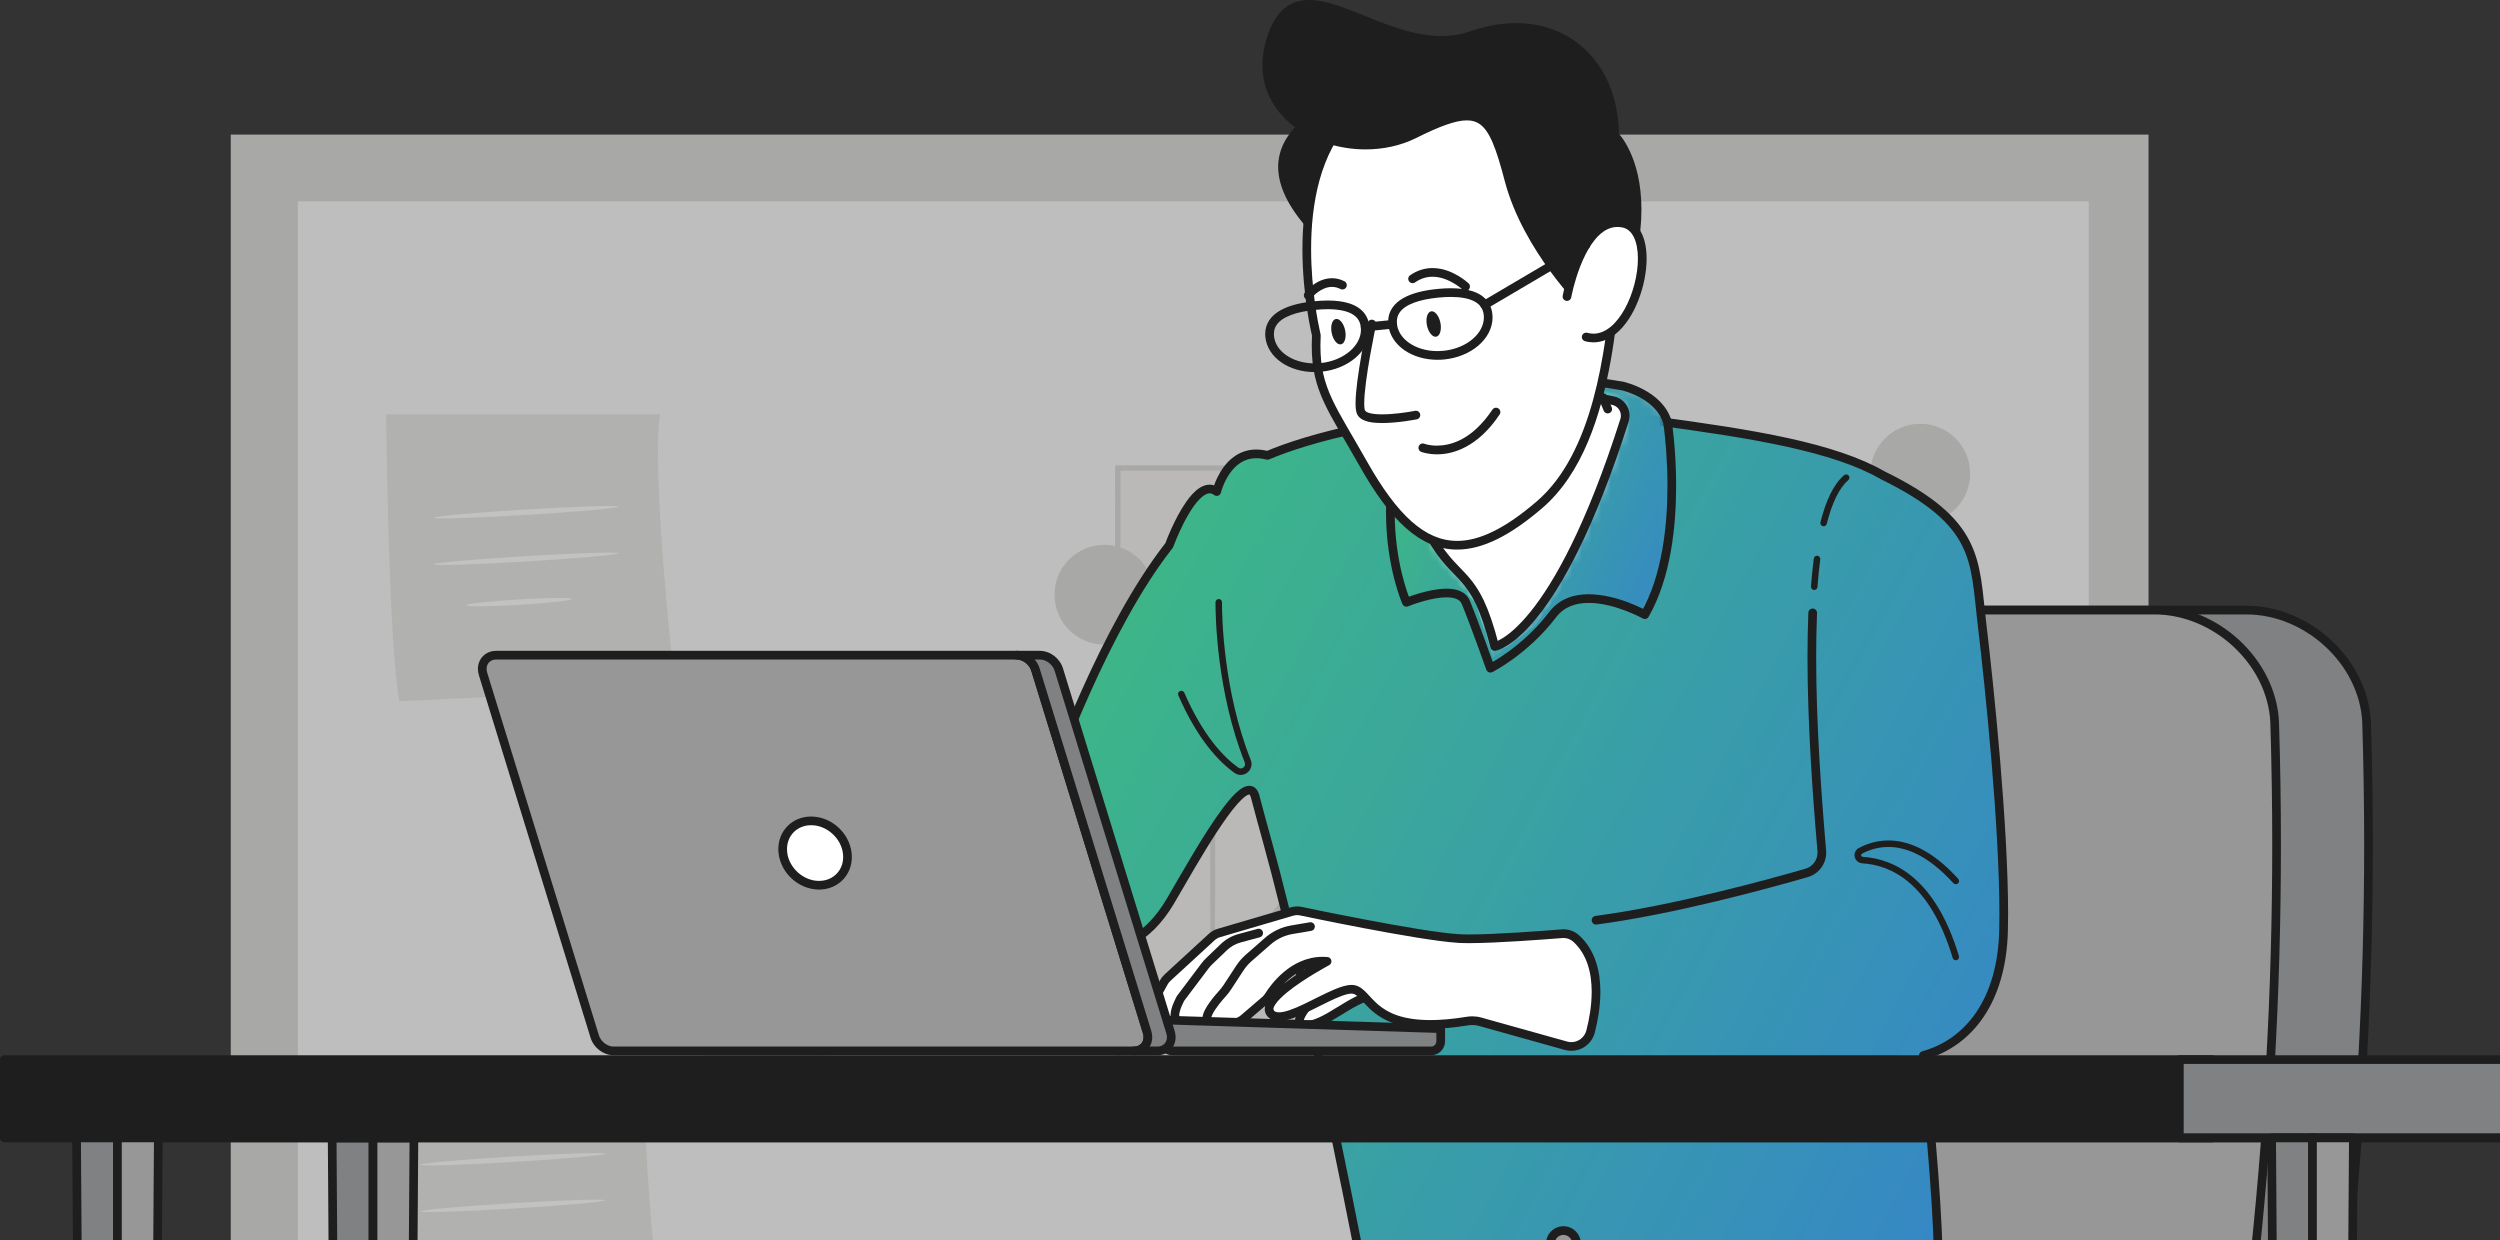 <svg width="260" height="129" viewBox="0 0 260 129" fill="none" xmlns="http://www.w3.org/2000/svg">
<rect x="0" y="0" width="260" height="129" fill="#333333" stroke="none"/>
<g opacity="0.7">
<path d="M223.447 163.336H24V13.999H223.447V163.336Z" fill="#DADBD8"/>
<path d="M217.223 157.199H30.973V20.945H217.223V157.199Z" fill="#FAFAF9"/>
<path d="M72.109 80.473C72.109 80.473 72.303 103.347 73.466 110.324L102.155 108.968C102.155 108.968 99.635 86.483 100.605 80.473H72.109Z" fill="#DADBD8"/>
<path d="M86.24 83.709L86.345 83.699C86.426 83.695 86.528 83.692 86.655 83.687C86.927 83.667 87.33 83.687 87.848 83.746C88.362 83.828 88.996 83.967 89.673 84.288C90.348 84.609 91.048 85.132 91.658 85.86C92.245 86.598 92.783 87.515 93.033 88.622C93.27 89.727 93.15 90.969 92.732 92.166C92.529 92.767 92.252 93.359 91.927 93.937C91.604 94.515 91.277 95.096 91.008 95.727C90.467 96.978 90.037 98.357 89.848 99.798L89.836 99.893L89.744 99.894C88.837 99.91 87.881 99.925 86.911 99.94C85.892 99.957 84.89 99.972 83.939 99.987L83.833 99.988L83.829 99.881C83.781 98.438 83.133 97.124 82.453 95.96C82.108 95.373 81.731 94.821 81.379 94.264C81.033 93.717 80.645 93.194 80.37 92.62C79.805 91.479 79.707 90.215 79.92 89.127C80.126 88.036 80.488 87.047 81.028 86.268C81.565 85.489 82.249 84.947 82.895 84.587C83.544 84.225 84.156 84.029 84.657 83.906C85.16 83.783 85.558 83.736 85.828 83.714C85.963 83.707 86.067 83.701 86.135 83.704L86.24 83.709L86.136 83.724C86.056 83.732 85.956 83.742 85.833 83.755C85.565 83.789 85.172 83.849 84.676 83.981C84.182 84.115 83.583 84.32 82.95 84.685C82.32 85.048 81.66 85.586 81.145 86.349C80.63 87.108 80.282 88.085 80.088 89.155C79.888 90.221 79.989 91.436 80.543 92.537C80.81 93.09 81.189 93.6 81.546 94.159C81.897 94.707 82.279 95.263 82.629 95.855C83.319 97.031 83.989 98.363 84.044 99.878L83.935 99.772C84.886 99.757 85.888 99.74 86.907 99.724C87.877 99.709 88.833 99.694 89.74 99.681L89.634 99.777C89.83 98.295 90.266 96.915 90.819 95.644C91.093 95.009 91.429 94.411 91.753 93.839C92.076 93.271 92.349 92.691 92.551 92.104C92.966 90.934 93.087 89.728 92.867 88.656C92.636 87.591 92.112 86.675 91.546 85.95C90.958 85.234 90.281 84.713 89.623 84.391C88.964 84.065 88.343 83.916 87.838 83.823C87.326 83.753 86.926 83.721 86.655 83.727C86.528 83.725 86.426 83.721 86.345 83.72L86.24 83.709Z" fill="white"/>
<path d="M87.714 99.644L87.695 99.555C87.686 99.491 87.671 99.402 87.652 99.288C87.615 99.05 87.564 98.706 87.497 98.264C87.368 97.374 87.176 96.086 87.048 94.48C87.018 94.079 86.99 93.658 86.973 93.219C86.96 92.78 86.94 92.323 86.965 91.847C86.993 91.374 87.069 90.876 87.289 90.412C87.507 89.955 87.874 89.527 88.382 89.317C88.887 89.099 89.53 89.212 89.945 89.614C90.148 89.816 90.287 90.102 90.28 90.399C90.279 90.696 90.164 90.984 89.986 91.221C89.809 91.462 89.564 91.647 89.296 91.779C89.027 91.913 88.737 91.998 88.443 92.061C87.855 92.186 87.249 92.254 86.632 92.272C86.017 92.287 85.408 92.275 84.81 92.184C84.514 92.136 84.22 92.059 83.948 91.934C83.674 91.812 83.425 91.638 83.225 91.421C83.024 91.204 82.871 90.941 82.808 90.654C82.742 90.366 82.787 90.062 82.91 89.804C83.034 89.547 83.243 89.325 83.511 89.22C83.778 89.112 84.079 89.142 84.326 89.258C84.576 89.373 84.784 89.558 84.937 89.776C85.089 89.995 85.181 90.243 85.241 90.49C85.358 90.989 85.355 91.483 85.386 91.954C85.436 92.898 85.482 93.778 85.523 94.581C85.604 96.185 85.669 97.483 85.715 98.386C85.736 98.832 85.752 99.18 85.762 99.421C85.767 99.536 85.77 99.625 85.773 99.69L85.774 99.781L85.763 99.69C85.759 99.626 85.753 99.537 85.745 99.421C85.731 99.181 85.708 98.834 85.68 98.387C85.628 97.485 85.552 96.188 85.459 94.585C85.415 93.781 85.365 92.902 85.311 91.958C85.281 91.487 85.281 90.994 85.165 90.508C85.105 90.269 85.015 90.028 84.87 89.823C84.725 89.616 84.527 89.44 84.293 89.333C84.061 89.225 83.784 89.199 83.54 89.298C83.299 89.393 83.102 89.598 82.987 89.84C82.871 90.083 82.83 90.367 82.893 90.634C82.952 90.904 83.097 91.154 83.289 91.361C83.675 91.784 84.244 92.006 84.825 92.097C85.411 92.186 86.021 92.197 86.63 92.183C87.241 92.166 87.843 92.097 88.426 91.975C88.715 91.912 88.998 91.83 89.257 91.699C89.516 91.573 89.749 91.396 89.916 91.17C90.085 90.945 90.191 90.673 90.192 90.399C90.199 90.124 90.075 89.864 89.885 89.675C89.497 89.299 88.891 89.187 88.414 89.393C87.93 89.59 87.573 90.004 87.359 90.446C87.146 90.896 87.067 91.385 87.04 91.852C87.012 92.321 87.029 92.779 87.042 93.217C87.056 93.655 87.082 94.075 87.111 94.475C87.231 96.079 87.412 97.368 87.531 98.259C87.591 98.702 87.638 99.047 87.671 99.286C87.686 99.401 87.696 99.489 87.705 99.553L87.714 99.644Z" fill="white"/>
<path d="M83.936 99.793C83.951 99.806 83.975 100.149 84.011 100.747C84.046 101.44 84.088 102.266 84.139 103.232L84.115 103.172C84.692 103.837 85.344 104.587 86.046 105.397L85.947 105.355C86.651 105.315 87.401 105.273 88.18 105.229L88.086 105.276C88.444 104.839 88.817 104.384 89.198 103.919C89.386 103.69 89.571 103.463 89.754 103.24L89.725 103.327C89.696 102.019 89.666 100.78 89.641 99.65L89.763 99.765C88.135 99.783 86.725 99.799 85.591 99.811C85.139 99.811 84.741 99.81 84.385 99.81C84.102 99.807 83.946 99.803 83.936 99.793C83.927 99.784 84.066 99.772 84.334 99.756C84.681 99.737 85.069 99.717 85.51 99.695C86.666 99.649 88.1 99.592 89.756 99.528L89.876 99.523L89.879 99.643C89.912 100.773 89.95 102.012 89.989 103.32L89.992 103.369L89.959 103.408C89.776 103.631 89.59 103.858 89.403 104.087C89.02 104.551 88.647 105.005 88.287 105.442L88.25 105.486L88.193 105.49C87.414 105.528 86.664 105.564 85.96 105.599L85.899 105.602L85.86 105.556C85.17 104.735 84.531 103.973 83.966 103.3L83.943 103.272L83.942 103.239C83.932 102.249 83.925 101.399 83.918 100.689C83.919 100.097 83.923 99.78 83.936 99.793Z" fill="white"/>
<path d="M89.698 103.026C89.695 103.032 89.621 102.996 89.486 102.936C89.353 102.875 89.156 102.792 88.907 102.706C88.411 102.535 87.693 102.374 86.891 102.399C86.089 102.423 85.38 102.628 84.897 102.828C84.653 102.929 84.462 103.023 84.332 103.093C84.201 103.162 84.13 103.201 84.125 103.195C84.123 103.19 84.189 103.141 84.315 103.062C84.441 102.985 84.629 102.88 84.871 102.771C85.353 102.551 86.072 102.334 86.888 102.31C87.703 102.285 88.433 102.458 88.928 102.646C89.177 102.74 89.371 102.834 89.502 102.905C89.633 102.975 89.701 103.021 89.698 103.026Z" fill="white"/>
<path d="M89.698 102.131C89.695 102.137 89.62 102.103 89.486 102.042C89.352 101.981 89.155 101.897 88.907 101.812C88.411 101.64 87.692 101.481 86.889 101.505C86.087 101.529 85.379 101.733 84.895 101.934C84.652 102.035 84.462 102.129 84.331 102.199C84.201 102.267 84.129 102.306 84.125 102.3C84.123 102.297 84.187 102.247 84.314 102.169C84.44 102.09 84.628 101.985 84.871 101.876C85.353 101.658 86.072 101.441 86.887 101.416C87.702 101.391 88.431 101.564 88.927 101.753C89.176 101.847 89.371 101.94 89.501 102.01C89.632 102.081 89.701 102.126 89.698 102.131Z" fill="white"/>
<path d="M89.647 101.283C89.643 101.289 89.568 101.254 89.434 101.194C89.3 101.132 89.104 101.05 88.855 100.964C88.36 100.793 87.641 100.633 86.838 100.658C86.035 100.681 85.327 100.884 84.844 101.086C84.6 101.187 84.41 101.281 84.279 101.35C84.15 101.42 84.077 101.458 84.074 101.453C84.071 101.448 84.135 101.399 84.262 101.321C84.388 101.242 84.576 101.138 84.819 101.029C85.302 100.809 86.02 100.592 86.835 100.568C87.65 100.542 88.381 100.716 88.875 100.905C89.124 100.999 89.319 101.092 89.449 101.162C89.58 101.233 89.649 101.278 89.647 101.283Z" fill="white"/>
<path d="M40.16 43.081C40.16 43.081 40.354 65.956 41.517 72.934L70.206 71.576C70.206 71.576 67.685 49.091 68.655 43.081H40.16Z" fill="#E7E8E5"/>
<path d="M64.329 52.691C64.339 52.847 60.037 53.232 54.721 53.55C49.404 53.871 45.087 54.005 45.078 53.849C45.069 53.694 49.37 53.31 54.688 52.989C60.002 52.67 64.32 52.537 64.329 52.691Z" fill="white"/>
<path d="M64.338 57.535C64.348 57.69 60.046 58.076 54.73 58.395C49.412 58.714 45.095 58.848 45.086 58.693C45.077 58.538 49.379 58.153 54.696 57.834C60.011 57.514 64.329 57.38 64.338 57.535Z" fill="white"/>
<path d="M59.463 62.292C59.473 62.447 57.026 62.72 53.997 62.902C50.967 63.085 48.504 63.106 48.496 62.951C48.487 62.796 50.934 62.523 53.963 62.34C56.991 62.158 59.455 62.137 59.463 62.292Z" fill="white"/>
<path d="M38.805 110.374C38.805 110.374 38.998 133.249 40.161 140.227L68.849 138.87C68.849 138.87 66.329 116.384 67.298 110.374H38.805Z" fill="#E7E8E5"/>
<path d="M62.971 119.981C62.98 120.135 58.678 120.521 53.363 120.841C48.046 121.16 43.729 121.294 43.719 121.138C43.709 120.984 48.011 120.599 53.328 120.279C58.644 119.96 62.962 119.826 62.971 119.981Z" fill="white"/>
<path d="M62.979 124.828C62.987 124.983 58.684 125.369 53.37 125.688C48.053 126.007 43.736 126.141 43.727 125.986C43.717 125.831 48.019 125.446 53.336 125.127C58.651 124.807 62.97 124.673 62.979 124.828Z" fill="white"/>
<path d="M117.203 49.144L120.044 115.117L202.401 116.109L198.706 50.016L117.203 49.144Z" fill="#E7E8E5"/>
<path d="M198.059 110.445H116.25V48.671H198.059V110.445Z" fill="#F3F2F1"/>
<path d="M198.06 110.448C198.06 110.448 198.042 110.05 198.035 109.302C198.029 108.539 198.02 107.438 198.008 106.006C197.994 103.11 197.975 98.89 197.948 93.506C197.92 82.735 197.879 67.321 197.83 48.674L198.06 48.905C174.932 48.919 146.702 48.937 116.258 48.954H116.251L116.531 48.674C116.521 70.891 116.512 91.927 116.504 110.448L116.251 110.195C140.456 110.246 160.875 110.29 175.261 110.321C182.456 110.351 188.138 110.373 192.045 110.388C193.981 110.401 195.475 110.412 196.506 110.419C197.002 110.425 197.383 110.431 197.659 110.434C197.92 110.439 198.06 110.448 198.06 110.448C198.06 110.448 197.94 110.459 197.689 110.464C197.418 110.467 197.047 110.472 196.564 110.478C195.543 110.485 194.068 110.495 192.151 110.508C188.259 110.523 182.596 110.547 175.426 110.575C160.999 110.607 140.525 110.65 116.251 110.702L115.996 110.703V110.448C115.988 91.927 115.979 70.891 115.969 48.674V48.393H116.251H116.258C146.702 48.411 174.932 48.428 198.06 48.442H198.291V48.674C198.241 67.381 198.199 82.845 198.171 93.65C198.144 99.012 198.125 103.214 198.111 106.098C198.1 107.512 198.09 108.598 198.086 109.351C198.077 110.084 198.06 110.448 198.06 110.448Z" fill="#DADBD8"/>
<path d="M159.282 103.496H126.117V61.758H159.282V103.496Z" fill="#F3F2F1"/>
<path d="M159.282 103.496C159.277 103.491 159.271 103.419 159.266 103.284C159.263 103.127 159.258 102.933 159.251 102.691C159.244 102.142 159.233 101.381 159.222 100.408C159.206 98.392 159.183 95.498 159.155 91.846C159.124 84.499 159.081 74.103 159.029 61.758L159.282 62.01C149.397 62.019 138.088 62.029 126.12 62.038C126.054 62.098 126.65 61.511 126.398 61.765V61.777V61.8V61.845V61.935V62.116V62.478V63.2V64.64C126.398 65.597 126.398 66.549 126.397 67.497C126.397 69.392 126.396 71.268 126.395 73.121C126.393 76.828 126.389 80.444 126.385 83.951C126.373 90.962 126.361 97.531 126.35 103.496L126.117 103.262C136.067 103.312 144.323 103.354 150.129 103.383C153.008 103.409 155.278 103.429 156.866 103.443C157.622 103.455 158.215 103.463 158.651 103.47C159.058 103.478 159.282 103.496 159.282 103.496C159.289 103.504 159.091 103.512 158.701 103.521C158.276 103.527 157.698 103.537 156.96 103.548C155.385 103.561 153.133 103.582 150.275 103.608C144.434 103.637 136.128 103.679 126.117 103.729L125.884 103.73L125.883 103.496C125.872 97.531 125.861 90.962 125.849 83.951C125.845 80.444 125.842 76.828 125.839 73.121C125.838 71.268 125.837 69.392 125.836 67.497C125.836 66.549 125.836 65.597 125.836 64.64V63.2V62.478V62.116V61.935V61.845V61.8V61.777V61.765C125.585 62.014 126.176 61.414 126.12 61.476C138.088 61.488 149.397 61.497 159.282 61.507H159.533L159.532 61.758C159.48 74.17 159.437 84.623 159.407 92.009C159.379 95.638 159.355 98.512 159.339 100.515C159.327 101.466 159.317 102.21 159.31 102.748C159.304 102.979 159.299 103.163 159.294 103.314C159.29 103.439 159.285 103.5 159.282 103.496Z" fill="#DADBD8"/>
<path d="M190.943 58.223H127.387V52.21H190.943V58.223Z" fill="#F3F2F1"/>
<path d="M190.946 58.223C190.94 58.216 190.933 58.078 190.925 57.812C190.918 57.519 190.908 57.135 190.896 56.646C190.882 55.601 190.86 54.117 190.833 52.211L190.946 52.325C180.227 52.422 155.797 52.491 127.393 52.491H127.39C127.952 51.93 127.546 52.336 127.672 52.212V52.213V52.219V52.23V52.255V52.303V52.4V52.592V52.979V53.747C127.672 54.257 127.672 54.766 127.672 55.27C127.67 56.277 127.67 57.266 127.67 58.223L127.39 57.944C145.164 57.991 161.002 58.033 172.44 58.063C178.142 58.098 182.745 58.127 185.961 58.146C187.533 58.162 188.765 58.176 189.641 58.186C190.04 58.194 190.357 58.2 190.605 58.205C190.825 58.21 190.94 58.217 190.946 58.223C190.953 58.23 190.85 58.237 190.644 58.243C190.406 58.248 190.1 58.255 189.716 58.262C188.854 58.271 187.645 58.284 186.099 58.302C182.899 58.321 178.318 58.349 172.643 58.384C161.155 58.415 145.243 58.457 127.39 58.504H127.11L127.109 58.223C127.109 57.266 127.109 56.277 127.109 55.27C127.109 54.766 127.109 54.257 127.109 53.747L127.108 52.979V52.592V52.4V52.303V52.255V52.23V52.219V52.213V52.212C127.233 52.085 126.827 52.49 127.39 51.929H127.393C155.797 51.929 180.227 51.997 190.946 52.097L191.062 52.098L191.06 52.211C191.033 54.145 191.01 55.651 190.995 56.712C190.985 57.189 190.975 57.566 190.968 57.852C190.96 58.106 190.953 58.231 190.946 58.223Z" fill="#DADBD8"/>
<path d="M190.946 86.914H163.344V61.759H190.946V86.914Z" fill="#F3F2F1"/>
<path d="M190.946 86.911C190.938 86.903 190.93 86.737 190.92 86.425C190.913 86.077 190.904 85.625 190.893 85.059C190.878 83.83 190.856 82.106 190.83 79.932C190.8 75.507 190.758 69.257 190.707 61.757L190.946 61.996C182.974 62.008 173.495 62.023 163.345 62.037C163.282 62.098 163.876 61.508 163.625 61.761V61.767V61.781V61.807V61.862V61.969V62.183V62.611V63.465C163.625 64.034 163.625 64.6 163.625 65.163C163.624 66.29 163.624 67.406 163.623 68.514C163.62 70.725 163.618 72.891 163.616 75.002C163.607 79.223 163.598 83.219 163.59 86.911L163.344 86.665C171.529 86.716 178.389 86.76 183.255 86.789C185.65 86.817 187.551 86.838 188.903 86.855C189.53 86.867 190.028 86.876 190.41 86.884C190.755 86.892 190.938 86.902 190.946 86.911C190.956 86.921 190.792 86.93 190.465 86.939C190.096 86.946 189.613 86.957 189.006 86.969C187.666 86.984 185.784 87.006 183.413 87.033C178.51 87.064 171.595 87.107 163.344 87.158L163.098 87.16V86.911C163.089 83.219 163.08 79.223 163.072 75.002C163.069 72.891 163.067 70.725 163.065 68.514C163.064 67.406 163.064 66.29 163.062 65.163C163.062 64.6 163.062 64.034 163.062 63.465V62.611V62.183V61.969V61.862V61.807V61.781V61.767V61.761C162.811 62.01 163.404 61.412 163.345 61.475C173.495 61.49 182.974 61.505 190.946 61.517L191.187 61.518V61.757C191.137 69.32 191.093 75.621 191.064 80.084C191.038 82.235 191.016 83.941 191 85.158C190.99 85.705 190.98 86.141 190.973 86.477C190.965 86.773 190.956 86.921 190.946 86.911Z" fill="#DADBD8"/>
<path d="M190.946 103.496H163.344V90.856H190.946V103.496Z" fill="#F3F2F1"/>
<path d="M190.943 103.497C190.93 103.483 190.916 103.167 190.9 102.58C190.888 101.944 190.87 101.1 190.849 100.042C190.822 97.812 190.786 94.69 190.74 90.857L190.943 91.061C183.745 91.081 174.032 91.108 163.342 91.139C163.091 91.389 163.683 90.796 163.622 90.858V90.862V90.869V90.882V90.908V90.959V91.064V91.272V91.686V92.514C163.622 93.064 163.622 93.611 163.62 94.155C163.62 95.241 163.619 96.316 163.618 97.372C163.615 99.486 163.611 101.536 163.608 103.497L163.341 103.23C171.302 103.281 178.152 103.325 183.08 103.357C185.492 103.387 187.432 103.412 188.832 103.43C189.469 103.444 189.982 103.454 190.385 103.464C190.742 103.474 190.932 103.485 190.943 103.497C190.955 103.507 190.786 103.518 190.449 103.528C190.06 103.538 189.566 103.55 188.95 103.562C187.564 103.58 185.647 103.605 183.258 103.636C178.286 103.668 171.374 103.712 163.341 103.763L163.074 103.766L163.073 103.497C163.07 101.536 163.066 99.486 163.063 97.372C163.062 96.316 163.06 95.241 163.06 94.155C163.059 93.611 163.059 93.064 163.059 92.514V91.686V91.272V91.064V90.959V90.908V90.882V90.869V90.862V90.858C162.998 90.918 163.592 90.325 163.342 90.576C174.032 90.606 183.745 90.633 190.943 90.653L191.15 90.654L191.147 90.857C191.102 94.742 191.065 97.907 191.037 100.166C191.017 101.206 190.999 102.035 190.988 102.658C190.972 103.223 190.957 103.511 190.943 103.497Z" fill="#DADBD8"/>
<path d="M158.46 61.83C148.195 76.011 136.382 89.315 126.117 103.496L158.46 61.83Z" fill="white"/>
<path d="M126.119 103.496C126.104 103.484 126.197 103.324 126.39 103.03C126.625 102.685 126.91 102.266 127.257 101.759C128.015 100.659 129.15 99.095 130.577 97.18C133.426 93.347 137.504 88.16 142.07 82.487C146.639 76.813 150.763 71.671 153.689 67.904C155.11 66.07 156.279 64.56 157.149 63.437C157.528 62.954 157.842 62.556 158.1 62.229C158.322 61.956 158.446 61.819 158.462 61.829C158.478 61.841 158.384 62.001 158.192 62.296C157.957 62.64 157.67 63.06 157.326 63.566C156.566 64.665 155.431 66.23 154.005 68.145C151.156 71.978 147.078 77.165 142.509 82.84C137.943 88.512 133.82 93.654 130.894 97.422C129.473 99.255 128.303 100.765 127.433 101.888C127.054 102.371 126.74 102.769 126.482 103.096C126.259 103.369 126.135 103.506 126.119 103.496Z" fill="#DADBD8"/>
<path d="M126.117 61.758L159.282 103.496L126.117 61.758Z" fill="white"/>
<path d="M159.284 103.495C159.162 103.592 151.639 94.326 142.482 82.802C133.322 71.275 125.998 61.854 126.119 61.758C126.241 61.661 133.763 70.925 142.923 82.452C152.079 93.976 159.405 103.399 159.284 103.495Z" fill="#DADBD8"/>
<path d="M120.043 61.851C120.043 64.716 117.722 67.039 114.855 67.039C111.991 67.039 109.668 64.716 109.668 61.851C109.668 58.985 111.991 56.662 114.855 56.662C117.722 56.662 120.043 58.985 120.043 61.851Z" fill="#DADBD8"/>
<path d="M204.896 49.257C204.896 52.122 202.574 54.445 199.708 54.445C196.844 54.445 194.52 52.122 194.52 49.257C194.52 46.392 196.844 44.069 199.708 44.069C202.574 44.069 204.896 46.392 204.896 49.257Z" fill="#DADBD8"/>
</g>
<path d="M233.629 63.452C215.661 63.452 197.691 63.452 179.723 63.452C173.385 63.452 169.239 68.802 170.465 75.107C173.915 94.514 175.956 113.701 176.628 133.41C176.729 139.12 181.076 143.531 186.79 143.531C201.917 143.531 217.043 143.531 232.169 143.531C237.884 143.531 243.029 139.12 243.761 133.41C245.947 113.911 246.737 94.727 246.126 75.107C245.826 68.802 239.967 63.452 233.629 63.452Z" fill="#7F8182"/>
<path d="M233.628 63.449V62.998C215.659 62.998 197.69 62.998 179.721 62.998C176.815 62.997 174.321 64.085 172.566 65.876C170.811 67.667 169.796 70.153 169.797 72.916C169.797 73.657 169.87 74.418 170.02 75.191L170.464 75.105L170.019 75.184C173.466 94.571 175.504 113.735 176.175 133.423L176.627 133.407L176.175 133.415C176.272 139.355 180.832 143.987 186.789 143.98C201.916 143.98 217.041 143.98 232.168 143.98C238.115 143.974 243.438 139.412 244.208 133.464L244.209 133.457C245.92 118.195 246.776 103.124 246.776 87.887C246.776 83.637 246.71 79.374 246.577 75.091V75.083C246.419 71.795 244.818 68.777 242.448 66.581C240.076 64.386 236.926 62.999 233.628 62.998V63.449V63.901C236.668 63.9 239.616 65.188 241.834 67.244C244.053 69.299 245.532 72.109 245.674 75.126L246.125 75.105L245.674 75.119C245.807 79.394 245.873 83.647 245.873 87.887C245.873 103.091 245.019 118.127 243.311 133.357L243.76 133.407L243.312 133.35C242.617 138.822 237.65 143.083 232.168 143.077C217.041 143.077 201.916 143.077 186.789 143.077C181.317 143.07 177.184 138.88 177.078 133.399V133.392C176.405 113.662 174.362 94.453 170.908 75.026L170.907 75.019C170.767 74.301 170.7 73.598 170.7 72.916C170.701 70.373 171.628 68.126 173.212 66.509C174.797 64.894 177.04 63.903 179.721 63.901C197.69 63.901 215.659 63.901 233.628 63.901V63.449Z" fill="#1F1E1E"/>
<path d="M236.566 75.107C237.177 94.727 236.387 113.911 234.201 133.41C233.468 139.12 228.323 143.531 222.609 143.531C210.67 143.531 198.73 143.531 186.79 143.531C181.076 143.531 176.729 139.12 176.628 133.41C175.956 113.701 173.915 94.514 170.465 75.107C169.239 68.802 173.385 63.452 179.723 63.452C194.504 63.452 209.287 63.452 224.069 63.452C230.407 63.452 236.266 68.802 236.566 75.107Z" fill="#969796"/>
<path d="M236.564 75.105L236.114 75.119C236.246 79.395 236.313 83.651 236.313 87.893C236.313 103.094 235.458 118.129 233.751 133.357L234.2 133.407L233.752 133.35C233.057 138.822 228.09 143.083 222.608 143.077C210.669 143.077 198.729 143.077 186.789 143.077C181.317 143.07 177.184 138.88 177.078 133.399V133.392C176.405 113.662 174.362 94.453 170.908 75.026L170.907 75.019C170.767 74.301 170.7 73.598 170.7 72.916C170.701 70.373 171.628 68.126 173.212 66.509C174.797 64.894 177.04 63.903 179.721 63.901C194.503 63.901 209.286 63.901 224.067 63.901C227.108 63.9 230.055 65.188 232.274 67.244C234.492 69.299 235.971 72.109 236.114 75.126L236.564 75.105L237.016 75.083C236.859 71.795 235.257 68.777 232.887 66.581C230.517 64.386 227.365 62.999 224.067 62.998C209.286 62.998 194.503 62.998 179.721 62.998C176.815 62.997 174.321 64.085 172.566 65.876C170.811 67.667 169.796 70.153 169.797 72.916C169.797 73.657 169.87 74.418 170.02 75.191L170.464 75.105L170.019 75.184C173.466 94.571 175.504 113.735 176.175 133.423L176.627 133.407L176.175 133.415C176.272 139.355 180.832 143.987 186.789 143.98C198.729 143.98 210.669 143.98 222.608 143.98C228.555 143.974 233.877 139.412 234.648 133.464L234.649 133.457C236.359 118.197 237.217 103.128 237.217 87.893C237.217 83.641 237.15 79.376 237.016 75.091V75.083L236.564 75.105Z" fill="#1F1E1E"/>
<path d="M130.538 82.839C130.957 84.434 131.387 86.013 131.816 87.556C136.333 103.816 142.204 134.755 142.204 134.755C171.11 140.852 201.596 134.755 201.596 134.755C201.761 128.01 200.941 119.113 200.025 109.77C204.766 108.458 208.185 104.082 208.371 96.815C208.597 88.008 207.001 72.152 206.113 64.748C205.33 58.233 205.887 54.36 195.797 49.425C190.74 46.505 182.343 45.124 172.013 43.746C151.689 41.036 137.023 45.144 131.816 47.36C127.69 46.274 126.542 51.118 126.542 51.118C124.256 49.388 121.602 56.706 121.602 56.706C114.917 65.236 109.658 79.601 107.909 84.725C107.526 85.846 106.811 86.816 105.869 87.534C101.126 91.151 103.761 95.621 103.761 95.621L113.472 98.598C113.472 98.598 118.177 99.822 121.771 93.634C124.778 88.459 129.691 79.685 130.538 82.839Z" fill="#73CD91"/>
<path d="M130.538 82.839C130.957 84.434 131.387 86.013 131.816 87.556C136.333 103.816 142.204 134.755 142.204 134.755C171.11 140.852 201.596 134.755 201.596 134.755C201.761 128.01 200.941 119.113 200.025 109.77C204.766 108.458 208.185 104.082 208.371 96.815C208.597 88.008 207.001 72.152 206.113 64.748C205.33 58.233 205.887 54.36 195.797 49.425C190.74 46.505 182.343 45.124 172.013 43.746C151.689 41.036 137.023 45.144 131.816 47.36C127.69 46.274 126.542 51.118 126.542 51.118C124.256 49.388 121.602 56.706 121.602 56.706C114.917 65.236 109.658 79.601 107.909 84.725C107.526 85.846 106.811 86.816 105.869 87.534C101.126 91.151 103.761 95.621 103.761 95.621L113.472 98.598C113.472 98.598 118.177 99.822 121.771 93.634C124.778 88.459 129.691 79.685 130.538 82.839Z" fill="url(#paint0_linear_2295_37177)"/>
<path d="M130.536 82.84L130.099 82.955C130.519 84.553 130.95 86.133 131.379 87.679C133.632 95.788 136.229 107.584 138.26 117.346C139.276 122.228 140.15 126.602 140.771 129.756C141.081 131.332 141.328 132.604 141.498 133.481C141.667 134.358 141.758 134.84 141.758 134.84C141.792 135.02 141.931 135.16 142.109 135.198C151.785 137.239 161.625 137.918 170.447 137.918C188.09 137.917 201.664 135.203 201.683 135.199C201.89 135.157 202.041 134.979 202.045 134.767C202.061 134.173 202.067 133.562 202.067 132.936C202.067 126.416 201.309 118.256 200.474 109.727L200.024 109.771L200.145 110.206C202.613 109.525 204.752 108.033 206.278 105.781C207.807 103.529 208.726 100.529 208.82 96.829C208.835 96.252 208.843 95.647 208.843 95.017C208.842 85.945 207.391 71.631 206.559 64.696C206.167 61.469 206.123 58.814 204.846 56.291C203.564 53.769 201.077 51.505 195.993 49.02L195.795 49.426L196.021 49.035C190.831 46.048 182.411 44.684 172.071 43.301C167.302 42.665 162.842 42.402 158.741 42.402C145.285 42.404 135.694 45.22 131.637 46.946L131.814 47.361L131.929 46.925C131.479 46.806 131.055 46.751 130.656 46.751C129.766 46.749 129.012 47.03 128.413 47.442C127.513 48.063 126.948 48.955 126.595 49.685C126.244 50.416 126.107 50.995 126.101 51.016L126.541 51.12L126.814 50.76C126.508 50.526 126.154 50.402 125.807 50.403C125.438 50.403 125.096 50.532 124.789 50.723C124.252 51.06 123.789 51.59 123.362 52.195C122.095 54.004 121.184 56.536 121.175 56.554L121.601 56.708L121.245 56.429C114.49 65.057 109.24 79.435 107.48 84.581C107.127 85.613 106.468 86.51 105.593 87.177C103.243 88.959 102.57 91.037 102.578 92.683C102.582 94.514 103.351 95.813 103.371 95.852C103.429 95.95 103.519 96.021 103.628 96.054L113.338 99.031L113.357 99.035C113.386 99.043 113.802 99.148 114.473 99.148C115.32 99.149 116.581 98.978 117.963 98.225C119.345 97.473 120.838 96.14 122.16 93.863C123.445 91.651 125.074 88.79 126.576 86.495C127.327 85.348 128.047 84.341 128.663 83.64C128.97 83.291 129.251 83.017 129.481 82.846C129.711 82.67 129.886 82.619 129.923 82.625L129.959 82.643C129.988 82.672 130.051 82.77 130.1 82.957L130.099 82.955L130.536 82.84L130.973 82.723C130.898 82.448 130.793 82.213 130.617 82.023C130.443 81.833 130.175 81.716 129.923 81.722C129.554 81.728 129.249 81.896 128.94 82.123C128.404 82.527 127.834 83.18 127.209 84.005C125.347 86.477 123.064 90.509 121.38 93.409C120.126 95.564 118.759 96.762 117.531 97.432C116.302 98.101 115.202 98.245 114.473 98.246C114.185 98.246 113.955 98.222 113.802 98.201L113.63 98.172L113.59 98.163L113.584 98.162L113.47 98.599L113.603 98.166L103.892 95.191L103.76 95.623L104.149 95.393L104.145 95.387C104.085 95.284 103.479 94.156 103.481 92.683C103.49 91.269 103.999 89.538 106.141 87.895C107.152 87.124 107.922 86.081 108.335 84.873C110.073 79.77 115.34 65.419 121.956 56.987L122.025 56.861C122.025 56.861 122.056 56.776 122.117 56.619C122.329 56.072 122.895 54.688 123.619 53.465C123.979 52.855 124.381 52.286 124.776 51.892C125.172 51.491 125.545 51.299 125.807 51.307C125.951 51.309 126.09 51.348 126.268 51.48C126.389 51.572 126.55 51.597 126.694 51.545C126.837 51.494 126.945 51.373 126.98 51.224L126.989 51.191C127.036 51.006 127.307 50.079 127.896 49.236C128.19 48.814 128.562 48.416 129.013 48.128C129.467 47.84 129.996 47.656 130.656 47.655C130.972 47.655 131.318 47.698 131.7 47.798C131.796 47.824 131.899 47.816 131.992 47.777C135.915 46.105 145.416 43.304 158.741 43.305C162.804 43.305 167.223 43.565 171.951 44.196C182.272 45.566 190.647 46.965 195.57 49.816L195.597 49.832C200.604 52.282 202.884 54.424 204.041 56.7C205.204 58.977 205.273 61.517 205.662 64.804C206.492 71.713 207.939 86.03 207.939 95.017C207.939 95.641 207.932 96.239 207.918 96.806C207.826 100.371 206.943 103.193 205.531 105.274C204.117 107.354 202.176 108.705 199.904 109.336C199.692 109.394 199.553 109.597 199.575 109.814C200.41 118.339 201.165 126.484 201.164 132.936C201.164 133.556 201.157 134.158 201.143 134.746L201.595 134.756L201.506 134.314C201.505 134.314 201.298 134.354 200.896 134.429C198.081 134.944 185.805 137.015 170.447 137.015C161.671 137.015 151.889 136.338 142.295 134.315L142.202 134.756L142.646 134.672C142.644 134.665 136.775 103.733 132.25 87.438C131.821 85.895 131.392 84.318 130.973 82.725V82.723L130.536 82.84Z" fill="#1F1E1E"/>
<path d="M170.452 137.012C170.45 137.012 170.45 137.012 170.448 137.012C161.762 137.012 152.091 136.35 142.59 134.373C142.517 133.991 142.375 133.251 142.175 132.217H201.162C201.164 132.458 201.165 132.697 201.165 132.933C201.165 133.426 201.161 133.907 201.152 134.379C201.078 134.392 200.993 134.407 200.897 134.426C198.082 134.941 185.807 137.012 170.452 137.012ZM181.662 117.887H139.297C138.962 116.272 138.61 114.594 138.246 112.884C143.042 113.499 155.898 114.99 167.908 114.989C174.007 114.989 179.888 114.605 184.382 113.526C186.602 112.992 187.927 112.752 188.571 112.752C190.5 112.752 186.297 114.921 181.662 117.887Z" fill="#43A46F"/>
<path d="M170.452 137.012C170.45 137.012 170.45 137.012 170.448 137.012C161.762 137.012 152.091 136.35 142.59 134.373C142.517 133.991 142.375 133.251 142.175 132.217H201.162C201.164 132.458 201.165 132.697 201.165 132.933C201.165 133.426 201.161 133.907 201.152 134.379C201.078 134.392 200.993 134.407 200.897 134.426C198.082 134.941 185.807 137.012 170.452 137.012ZM181.662 117.887H139.297C138.962 116.272 138.61 114.594 138.246 112.884C143.042 113.499 155.898 114.99 167.908 114.989C174.007 114.989 179.888 114.605 184.382 113.526C186.602 112.992 187.927 112.752 188.571 112.752C190.5 112.752 186.297 114.921 181.662 117.887Z" fill="url(#paint1_linear_2295_37177)"/>
<path d="M170.447 137.465C161.649 137.465 151.838 136.787 142.203 134.755C142.203 134.755 142.027 133.831 141.714 132.218H142.174C142.375 133.253 142.516 133.993 142.59 134.375C152.09 136.351 161.761 137.013 170.447 137.013C170.449 137.013 170.449 137.013 170.451 137.013C185.806 137.013 198.081 134.943 200.897 134.427C200.993 134.409 201.077 134.394 201.152 134.38C201.161 133.909 201.164 133.427 201.164 132.935C201.164 132.698 201.163 132.46 201.161 132.218H201.613C201.62 133.094 201.615 133.94 201.595 134.755C201.595 134.755 188.046 137.465 170.447 137.465ZM200.786 117.888H200.764C200.761 117.719 200.753 117.547 200.741 117.375C200.756 117.546 200.771 117.717 200.786 117.888ZM139.296 117.888H138.834C138.495 116.253 138.138 114.555 137.77 112.824C137.918 112.843 138.077 112.863 138.246 112.885C138.61 114.595 138.961 116.273 139.296 117.888Z" fill="#161C1E"/>
<path d="M126.413 62.633C126.413 62.635 126.412 62.692 126.412 62.8C126.414 64.04 126.526 71.935 129.45 79.286L129.486 79.465C129.486 79.586 129.435 79.697 129.348 79.783C129.263 79.868 129.146 79.916 129.035 79.916C128.953 79.915 128.871 79.894 128.778 79.829C127.284 78.758 125.131 76.553 123.169 72.044C123.094 71.872 122.894 71.794 122.723 71.869C122.552 71.944 122.473 72.143 122.547 72.315C124.548 76.915 126.779 79.232 128.384 80.38C128.585 80.524 128.815 80.595 129.035 80.594C129.641 80.589 130.157 80.1 130.163 79.465C130.163 79.324 130.136 79.177 130.079 79.035C127.208 71.833 127.087 63.995 127.089 62.8C127.089 62.697 127.09 62.644 127.09 62.644C127.093 62.457 126.944 62.303 126.757 62.3C126.57 62.297 126.416 62.446 126.413 62.633Z" fill="#1F1E1E"/>
<path d="M203.729 99.431C202.525 95.437 200.869 92.904 199.08 91.344C197.293 89.784 195.379 89.212 193.721 89.11L193.591 89.051L193.545 88.927L193.628 88.797C194.315 88.425 195.253 88.085 196.392 88.085C198.167 88.087 200.473 88.9 203.153 91.852C203.279 91.991 203.493 92.001 203.631 91.876C203.77 91.75 203.781 91.536 203.655 91.398C200.896 88.347 198.387 87.405 196.392 87.408C195.117 87.408 194.067 87.788 193.305 88.201C193.016 88.353 192.862 88.653 192.867 88.927C192.867 89.136 192.942 89.338 193.082 89.498C193.221 89.659 193.436 89.773 193.678 89.786C195.218 89.883 196.965 90.4 198.635 91.855C200.303 93.31 201.901 95.719 203.08 99.627C203.133 99.806 203.323 99.907 203.502 99.853C203.681 99.799 203.782 99.61 203.729 99.431Z" fill="#1F1E1E"/>
<path d="M163.957 129.33C163.957 130.08 163.349 130.688 162.599 130.688C161.85 130.688 161.242 130.08 161.242 129.33C161.242 128.58 161.85 127.973 162.599 127.973C163.349 127.973 163.957 128.58 163.957 129.33Z" fill="#969796"/>
<path d="M163.955 129.335H163.503C163.503 129.836 163.097 130.24 162.597 130.241C162.098 130.24 161.693 129.836 161.692 129.335C161.693 128.835 162.098 128.431 162.597 128.43C163.098 128.431 163.503 128.835 163.503 129.335H163.955H164.407C164.406 128.335 163.597 127.527 162.597 127.527C161.598 127.527 160.789 128.335 160.789 129.335C160.789 130.334 161.598 131.144 162.597 131.145C163.597 131.145 164.406 130.334 164.407 129.335H163.955Z" fill="#1F1E1E"/>
<path d="M138.017 102.348C138.017 102.348 133.58 106.581 135.69 106.647C137.799 106.712 140.469 103.815 142.916 103.477C145.364 103.138 141.412 101.642 141.412 101.642L138.017 102.348Z" fill="white"/>
<path d="M138.02 102.349L137.708 102.023C137.702 102.029 136.972 102.725 136.231 103.571C135.862 103.994 135.489 104.454 135.199 104.896C135.053 105.116 134.929 105.333 134.835 105.547C134.742 105.761 134.674 105.972 134.672 106.209C134.666 106.429 134.758 106.702 134.968 106.869C135.174 107.037 135.419 107.091 135.678 107.1L135.763 107.102C137.017 107.086 138.225 106.319 139.457 105.575C140.679 104.819 141.918 104.066 142.98 103.926C143.299 103.88 143.538 103.823 143.748 103.713C143.852 103.657 143.952 103.585 144.035 103.477C144.118 103.37 144.171 103.219 144.17 103.079C144.166 102.85 144.066 102.693 143.97 102.571C143.796 102.361 143.573 102.207 143.324 102.052C142.584 101.601 141.587 101.227 141.574 101.221C141.494 101.191 141.406 101.184 141.322 101.202L137.928 101.908C137.845 101.925 137.769 101.965 137.708 102.023L138.02 102.349L138.112 102.792L141.506 102.086L141.414 101.644L141.255 102.067C141.255 102.067 141.39 102.118 141.6 102.206C141.913 102.337 142.387 102.55 142.762 102.768C142.948 102.876 143.11 102.988 143.202 103.072L143.281 103.158L143.282 103.159L143.44 103.079H143.266L143.282 103.159L143.44 103.079H143.266H143.509L143.314 102.932L143.266 103.079H143.509L143.314 102.932L143.432 103.02L143.333 102.91L143.314 102.932L143.432 103.02L143.333 102.91L143.347 102.926L143.336 102.908L143.333 102.91L143.347 102.926L143.336 102.908C143.322 102.923 143.155 102.993 142.856 103.031C141.498 103.226 140.209 104.059 138.985 104.804C137.768 105.561 136.609 106.213 135.763 106.198L135.706 106.197L135.561 106.178L135.539 106.17L135.489 106.248L135.571 106.208L135.539 106.17L135.489 106.248L135.571 106.208L135.516 106.235L135.576 106.223L135.571 106.208L135.516 106.235L135.576 106.223L135.575 106.209C135.574 106.171 135.596 106.056 135.661 105.91C135.887 105.383 136.565 104.536 137.176 103.869C137.482 103.532 137.772 103.233 137.986 103.018C138.198 102.804 138.331 102.677 138.331 102.676L138.02 102.349Z" fill="#1F1E1E"/>
<path d="M163.917 97.599C163.518 97.236 162.981 97.065 162.444 97.108C160.271 97.283 154.046 97.755 151.689 97.609C147.52 97.353 135.23 94.75 135.23 94.75C134.944 94.7 134.653 94.716 134.375 94.798L126.763 97.034C126.487 97.115 126.232 97.26 126.019 97.455L121.412 101.689C121.26 101.829 121.132 101.993 121.033 102.175L120.078 103.924C119.674 104.664 119.811 105.583 120.413 106.174L128.036 106.412C128.507 106.427 128.964 106.265 129.322 105.959L131.58 104.023C131.73 103.894 131.858 103.741 131.963 103.573C132.519 102.681 134.646 99.692 138.019 99.981C138.019 99.981 130.8 103.82 132.155 105.4C133.51 106.981 139.043 102.465 140.849 102.916C142.617 103.359 142.775 107.8 152.608 106.194C153.045 106.123 153.497 106.14 153.922 106.259L162.865 108.759C163.985 109.072 165.134 108.4 165.423 107.274C166.092 104.658 166.703 100.137 163.917 97.599Z" fill="white"/>
<path d="M163.916 97.596L164.219 97.262C163.773 96.857 163.194 96.648 162.606 96.648L162.407 96.656C160.523 96.808 155.566 97.184 152.79 97.184C152.374 97.184 152.008 97.175 151.715 97.156C149.685 97.033 145.563 96.319 141.979 95.637C140.185 95.297 138.52 94.963 137.304 94.716C136.088 94.467 135.324 94.306 135.322 94.306L135.305 94.302C135.172 94.279 135.039 94.268 134.905 94.268C134.683 94.268 134.461 94.299 134.246 94.363H134.247L126.634 96.598V96.599C126.291 96.7 125.976 96.878 125.712 97.12L121.105 101.354C120.917 101.528 120.758 101.732 120.635 101.956L119.681 103.705C119.488 104.057 119.395 104.443 119.395 104.825C119.395 105.437 119.636 106.043 120.095 106.494C120.176 106.573 120.283 106.62 120.397 106.623L128.02 106.861L128.094 106.863C128.652 106.863 129.191 106.663 129.615 106.299L131.873 104.364V104.363C132.062 104.201 132.218 104.013 132.344 103.81V103.809C132.593 103.409 133.194 102.541 134.086 101.791C134.981 101.038 136.147 100.41 137.563 100.411C137.699 100.411 137.838 100.417 137.979 100.429L138.018 99.978L137.806 99.58C137.798 99.585 136.28 100.391 134.748 101.429C133.981 101.949 133.211 102.525 132.613 103.104C132.314 103.394 132.057 103.684 131.864 103.983C131.673 104.281 131.536 104.594 131.533 104.946C131.529 105.208 131.628 105.483 131.81 105.693C132.12 106.057 132.58 106.191 133.019 106.188C133.615 106.184 134.257 105.984 134.947 105.709C135.977 105.293 137.106 104.687 138.13 104.191C138.642 103.944 139.126 103.724 139.549 103.57C139.97 103.415 140.332 103.332 140.562 103.334L140.738 103.352C140.96 103.404 141.207 103.6 141.534 103.949C142.022 104.464 142.655 105.25 143.757 105.883C144.861 106.519 146.422 106.993 148.755 106.992C149.871 106.992 151.166 106.884 152.68 106.638C152.827 106.613 152.976 106.601 153.124 106.601C153.354 106.601 153.583 106.631 153.799 106.692L162.741 109.192C162.967 109.255 163.196 109.285 163.421 109.285C164.546 109.286 165.566 108.525 165.859 107.384C166.153 106.232 166.438 104.72 166.439 103.144C166.439 101.065 165.938 98.832 164.22 97.262L163.916 97.596L163.611 97.93C165.065 99.251 165.534 101.194 165.535 103.144C165.535 104.611 165.266 106.058 164.983 107.16C164.795 107.897 164.138 108.382 163.421 108.382C163.277 108.382 163.132 108.363 162.984 108.322L154.042 105.822C153.741 105.737 153.432 105.698 153.124 105.698C152.926 105.698 152.729 105.714 152.535 105.746C151.061 105.986 149.813 106.088 148.755 106.088C145.798 106.082 144.338 105.314 143.378 104.521C142.897 104.12 142.542 103.701 142.191 103.329C141.842 102.964 141.485 102.613 140.957 102.476C140.827 102.444 140.695 102.431 140.562 102.431C140.011 102.435 139.417 102.638 138.757 102.912C137.772 103.327 136.658 103.93 135.615 104.424C134.58 104.923 133.593 105.293 133.019 105.284C132.729 105.28 132.594 105.215 132.497 105.105L132.436 104.946C132.434 104.857 132.483 104.686 132.623 104.472C132.863 104.097 133.341 103.623 133.917 103.158C134.782 102.457 135.866 101.757 136.729 101.238C137.16 100.977 137.536 100.762 137.805 100.612C138.073 100.461 138.229 100.378 138.23 100.378C138.407 100.284 138.5 100.085 138.461 99.888C138.42 99.692 138.256 99.546 138.056 99.529C137.889 99.514 137.724 99.508 137.563 99.508C135.87 99.508 134.5 100.26 133.504 101.1C132.506 101.942 131.86 102.88 131.577 103.331H131.578C131.494 103.465 131.397 103.582 131.285 103.678V103.677L129.027 105.613C128.766 105.836 128.436 105.959 128.094 105.959L128.048 105.958L120.425 105.72L120.412 106.171L120.728 105.849C120.446 105.572 120.299 105.201 120.298 104.825C120.298 104.59 120.356 104.355 120.473 104.138L121.428 102.389C121.504 102.25 121.601 102.126 121.716 102.02L126.323 97.786C126.485 97.637 126.679 97.527 126.89 97.465H126.889L134.501 95.229C134.632 95.19 134.769 95.171 134.905 95.171C134.987 95.171 135.07 95.178 135.151 95.193L135.229 94.747L135.135 95.189C135.136 95.189 138.211 95.841 141.811 96.525C145.414 97.209 149.521 97.925 151.66 98.058C151.981 98.078 152.361 98.087 152.79 98.087C155.633 98.086 160.583 97.708 162.479 97.557L162.606 97.551C162.981 97.551 163.342 97.685 163.611 97.93L163.916 97.596Z" fill="#1F1E1E"/>
<path d="M136.293 96.366L134.374 96.69C133.439 96.847 132.567 97.261 131.854 97.885L129.861 99.629C129.51 99.936 129.203 100.291 128.947 100.681L127.639 102.682C127.494 102.901 127.333 103.109 127.156 103.304C126.379 104.16 124.24 106.703 126.551 106.364" fill="white"/>
<path d="M136.215 95.918L134.298 96.243C133.281 96.413 132.331 96.864 131.555 97.543L129.562 99.288C129.18 99.622 128.845 100.007 128.567 100.431L127.259 102.432C127.129 102.631 126.982 102.82 126.82 102.998C126.553 103.293 126.132 103.778 125.766 104.296C125.583 104.555 125.415 104.822 125.284 105.089C125.157 105.357 125.059 105.619 125.055 105.916C125.048 106.15 125.148 106.443 125.378 106.617C125.605 106.791 125.874 106.843 126.17 106.844C126.307 106.844 126.454 106.832 126.614 106.809C126.861 106.772 127.031 106.543 126.995 106.296C126.959 106.049 126.73 105.878 126.483 105.915C126.358 105.933 126.253 105.941 126.17 105.94C126.079 105.941 126.015 105.931 125.978 105.921L125.936 105.906L125.904 105.958L125.957 105.932L125.936 105.906L125.904 105.958L125.957 105.932L125.93 105.945L125.96 105.94L125.957 105.932L125.93 105.945L125.96 105.94L125.958 105.916C125.955 105.856 125.997 105.684 126.097 105.484C126.391 104.871 127.111 104.017 127.489 103.605C127.68 103.394 127.857 103.168 128.015 102.926L129.323 100.925C129.556 100.569 129.836 100.247 130.157 99.968L132.15 98.223C132.8 97.654 133.596 97.277 134.448 97.133L136.366 96.809C136.612 96.767 136.778 96.534 136.737 96.289C136.695 96.043 136.462 95.877 136.215 95.918Z" fill="#1F1E1E"/>
<path d="M130.9 97.039L128.918 97.576C128.3 97.743 127.734 98.063 127.273 98.505L125.728 99.99C125.581 100.13 125.446 100.283 125.323 100.446L122.787 103.814C122.787 103.814 121.429 106.2 122.787 106.242" fill="white"/>
<path d="M130.785 96.605L128.802 97.141C128.111 97.328 127.478 97.686 126.963 98.181L125.417 99.665C125.254 99.823 125.102 99.993 124.965 100.175L122.429 103.544L122.396 103.592C122.391 103.602 122.234 103.88 122.072 104.259C121.912 104.643 121.739 105.114 121.734 105.595C121.734 105.834 121.781 106.103 121.968 106.335C122.155 106.57 122.465 106.69 122.775 106.695C123.024 106.702 123.233 106.506 123.241 106.257C123.248 106.008 123.053 105.8 122.804 105.792L122.682 105.772L122.662 105.754C122.653 105.739 122.637 105.683 122.638 105.595C122.632 105.357 122.761 104.938 122.903 104.612C122.974 104.448 123.044 104.301 123.097 104.198L123.161 104.078L123.182 104.039L122.789 103.815L123.15 104.087L125.687 100.719C125.795 100.575 125.914 100.441 126.043 100.317L127.589 98.833C127.995 98.442 128.494 98.16 129.038 98.013L131.02 97.477C131.261 97.412 131.403 97.163 131.338 96.923C131.273 96.682 131.026 96.54 130.785 96.605Z" fill="#1F1E1E"/>
<path d="M188.068 63.719C188.007 65.209 187.979 66.754 187.979 68.326C187.979 75.271 188.517 82.776 189.017 88.518L189.023 88.672C189.023 89.446 188.515 90.133 187.756 90.351C183.824 91.488 173.942 94.2 165.927 95.256C165.681 95.289 165.507 95.516 165.539 95.763C165.572 96.01 165.798 96.185 166.046 96.152C174.156 95.082 184.051 92.361 188.007 91.219C189.151 90.889 189.927 89.846 189.926 88.672L189.916 88.439C189.418 82.711 188.882 75.226 188.882 68.326C188.882 66.764 188.91 65.231 188.972 63.757C188.982 63.508 188.788 63.297 188.539 63.288C188.29 63.277 188.079 63.471 188.068 63.719Z" fill="#1F1E1E"/>
<path d="M188.634 58.089C188.515 59.014 188.418 59.986 188.341 60.995C188.326 61.181 188.466 61.344 188.653 61.358C188.839 61.373 189.002 61.233 189.017 61.047C189.092 60.048 189.189 59.087 189.306 58.175C189.33 57.99 189.199 57.82 189.014 57.797C188.829 57.772 188.659 57.903 188.634 58.089Z" fill="#1F1E1E"/>
<path d="M191.781 49.42C190.653 50.398 189.886 52.106 189.327 54.309C189.281 54.491 189.391 54.675 189.572 54.72C189.754 54.766 189.938 54.656 189.983 54.474C190.52 52.334 191.278 50.738 192.223 49.934C192.364 49.812 192.381 49.598 192.259 49.456C192.137 49.315 191.923 49.298 191.781 49.42Z" fill="#1F1E1E"/>
<path d="M146.774 44.313C146.774 44.313 147.339 42.506 150.388 41.49C153.436 40.475 163.985 38.847 169.414 41.49C174.843 44.134 164.446 58.484 164.446 58.484L159.59 65.146L155.3 68.363L153.38 62.641L150.896 60.065C150.896 60.065 145.532 55.661 145.984 51.313C146.436 46.967 146.774 44.313 146.774 44.313Z" fill="white"/>
<mask id="mask0_2295_37177" style="mask-type:luminance" maskUnits="userSpaceOnUse" x="144" y="39" width="30" height="31">
<path d="M168.944 43.717C161.773 66.229 155.45 67.234 155.45 67.234C153.343 58.954 151.536 60.761 148.675 55.587C146.38 51.437 147.157 46.173 147.553 44.256C147.649 43.79 147.945 43.386 148.369 43.169C155.484 39.547 164.19 40.88 167.781 41.672C168.694 41.875 169.228 42.826 168.944 43.717ZM173.421 43.939C172.574 40.968 168.699 40.135 168.699 40.135C150.181 36.973 146.266 43.705 146.266 43.705C142.503 54.199 146.266 62.641 146.266 62.641C146.266 62.641 151.536 60.459 152.439 62.641C153.343 64.821 154.998 69.492 154.998 69.492C154.998 69.492 158.612 67.686 161.472 63.922C164.332 60.158 171.06 63.922 171.06 63.922C175.378 56.394 173.421 43.939 173.421 43.939Z" fill="white"/>
</mask>
<g mask="url(#mask0_2295_37177)">
<path d="M154.999 69.492C154.999 69.492 153.343 64.821 152.44 62.641C152.138 61.913 151.352 61.671 150.437 61.671C148.609 61.671 146.267 62.641 146.267 62.641C146.267 62.641 144.592 58.885 144.594 53.27C144.595 50.467 145.013 47.2 146.267 43.705C146.267 43.705 148.832 39.29 159.645 39.29C162.183 39.29 165.178 39.534 168.699 40.135C168.699 40.135 172.574 40.968 173.422 43.939C173.422 43.939 173.864 46.756 173.864 50.521C173.863 54.672 173.325 59.975 171.061 63.922C171.061 63.922 168.071 62.249 165.23 62.249C163.809 62.249 162.426 62.668 161.473 63.922C158.612 67.686 154.999 69.492 154.999 69.492ZM147.1 48.675C147.101 50.844 147.452 53.374 148.676 55.587C151.537 60.761 153.343 58.954 155.451 67.234C155.451 67.234 161.774 66.229 168.944 43.717C168.996 43.553 169.021 43.388 169.021 43.225C169.019 42.502 168.527 41.838 167.782 41.672C166.02 41.284 163.027 40.764 159.595 40.764C156.031 40.764 151.994 41.325 148.37 43.169C147.945 43.386 147.65 43.79 147.553 44.256C147.369 45.151 147.1 46.775 147.1 48.675Z" fill="#AEE2BA"/>
<path d="M154.999 69.492C154.999 69.492 153.343 64.821 152.44 62.641C152.138 61.913 151.352 61.671 150.437 61.671C148.609 61.671 146.267 62.641 146.267 62.641C146.267 62.641 144.592 58.885 144.594 53.27C144.595 50.467 145.013 47.2 146.267 43.705C146.267 43.705 148.832 39.29 159.645 39.29C162.183 39.29 165.178 39.534 168.699 40.135C168.699 40.135 172.574 40.968 173.422 43.939C173.422 43.939 173.864 46.756 173.864 50.521C173.863 54.672 173.325 59.975 171.061 63.922C171.061 63.922 168.071 62.249 165.23 62.249C163.809 62.249 162.426 62.668 161.473 63.922C158.612 67.686 154.999 69.492 154.999 69.492ZM147.1 48.675C147.101 50.844 147.452 53.374 148.676 55.587C151.537 60.761 153.343 58.954 155.451 67.234C155.451 67.234 161.774 66.229 168.944 43.717C168.996 43.553 169.021 43.388 169.021 43.225C169.019 42.502 168.527 41.838 167.782 41.672C166.02 41.284 163.027 40.764 159.595 40.764C156.031 40.764 151.994 41.325 148.37 43.169C147.945 43.386 147.65 43.79 147.553 44.256C147.369 45.151 147.1 46.775 147.1 48.675Z" fill="url(#paint2_linear_2295_37177)"/>
</g>
<path d="M168.947 43.718L168.517 43.58C164.942 54.802 161.585 60.634 159.159 63.635C157.946 65.136 156.968 65.93 156.311 66.344C155.983 66.552 155.735 66.666 155.577 66.727L155.409 66.783L155.377 66.79L155.374 66.791L155.424 67.056L155.382 66.79L155.374 66.791L155.424 67.056L155.382 66.79L155.453 67.235L155.89 67.124C155.359 65.036 154.843 63.569 154.316 62.457C153.526 60.787 152.694 59.923 151.848 59.05C151.002 58.173 150.126 57.27 149.073 55.369C147.9 53.253 147.554 50.796 147.554 48.672C147.554 46.817 147.817 45.222 147.998 44.348C148.068 44.009 148.281 43.723 148.577 43.573C152.112 41.772 156.08 41.216 159.597 41.217C162.984 41.217 165.948 41.73 167.686 42.115C168.218 42.231 168.571 42.708 168.572 43.229C168.572 43.345 168.554 43.463 168.517 43.58L168.947 43.718L169.376 43.855C169.443 43.647 169.475 43.436 169.475 43.229C169.476 42.301 168.844 41.447 167.882 41.233C166.097 40.839 163.075 40.314 159.597 40.314C155.987 40.315 151.88 40.879 148.167 42.768C147.614 43.05 147.236 43.571 147.114 44.166C146.924 45.082 146.652 46.732 146.651 48.672C146.653 50.891 147.006 53.495 148.283 55.806C149.74 58.45 150.983 59.365 152.008 60.544C152.523 61.136 153.005 61.804 153.499 62.843C153.992 63.883 154.493 65.296 155.015 67.347C155.073 67.573 155.293 67.718 155.523 67.681C155.651 67.663 157.337 67.331 159.862 64.203C162.389 61.073 165.78 55.145 169.377 43.855L168.947 43.718ZM173.424 43.94L173.859 43.816C173.382 42.158 172.087 41.135 170.959 40.526C169.824 39.916 168.822 39.701 168.797 39.694L168.778 39.692C165.234 39.086 162.215 38.84 159.647 38.84C154.181 38.84 150.755 39.957 148.685 41.103C146.615 42.249 145.912 43.42 145.878 43.479L145.844 43.553C144.57 47.106 144.145 50.429 144.145 53.279C144.145 58.981 145.84 62.787 145.856 62.825C145.957 63.05 146.215 63.153 146.442 63.059L146.537 63.02C146.985 62.841 148.968 62.118 150.44 62.124C150.858 62.123 151.226 62.182 151.491 62.299C151.758 62.419 151.919 62.568 152.025 62.814C152.47 63.891 153.111 65.603 153.636 67.041C154.162 68.479 154.574 69.642 154.575 69.644C154.618 69.766 154.712 69.865 154.832 69.912C154.952 69.961 155.087 69.955 155.203 69.898C155.237 69.878 158.903 68.049 161.835 64.196C162.263 63.635 162.773 63.27 163.349 63.035C163.923 62.801 164.565 62.702 165.232 62.702C166.564 62.701 167.981 63.102 169.052 63.509C169.589 63.713 170.039 63.916 170.355 64.069C170.512 64.145 170.636 64.208 170.719 64.251C170.803 64.296 170.843 64.317 170.843 64.317C171.058 64.439 171.331 64.364 171.455 64.149C173.786 60.073 174.314 54.708 174.318 50.518C174.318 46.72 173.873 43.886 173.87 43.87L173.859 43.816L173.424 43.94L172.978 44.01C172.978 44.01 173.004 44.178 173.046 44.496C173.168 45.45 173.415 47.722 173.415 50.518C173.419 54.63 172.87 59.877 170.671 63.699L171.063 63.924L171.283 63.53C171.25 63.519 168.241 61.809 165.232 61.799C164.478 61.799 163.718 61.909 163.008 62.198C162.298 62.486 161.641 62.957 161.115 63.65C159.719 65.487 158.133 66.852 156.898 67.755C156.281 68.207 155.752 68.543 155.379 68.764C155.193 68.876 155.046 68.958 154.946 69.012L154.833 69.072L154.799 69.09L155.001 69.493L155.427 69.343C155.425 69.339 153.772 64.672 152.86 62.469C152.664 61.989 152.281 61.653 151.851 61.47C151.419 61.283 150.936 61.222 150.44 61.221C149.448 61.223 148.377 61.476 147.54 61.724C146.704 61.973 146.106 62.221 146.096 62.224L146.269 62.642L146.681 62.458L146.666 62.421C146.498 62.027 145.047 58.454 145.048 53.279C145.048 50.519 145.459 47.302 146.694 43.859L146.269 43.706L146.659 43.933L146.66 43.932C146.705 43.86 147.368 42.823 149.306 41.794C151.245 40.766 154.469 39.744 159.647 39.743C162.157 39.743 165.126 39.984 168.625 40.581L168.702 40.137L168.607 40.578L168.64 40.586C168.828 40.63 169.764 40.874 170.721 41.428C171.684 41.984 172.641 42.832 172.99 44.064L173.424 43.94Z" fill="#1F1E1E"/>
<path d="M143.19 9.539C143.19 9.539 127.232 12.735 136.02 23.115C145.768 34.627 143.19 9.539 143.19 9.539Z" fill="#1F1E1E"/>
<path d="M143.192 9.536L143.104 9.093C143.082 9.099 140.601 9.593 138.086 10.846C136.827 11.474 135.556 12.291 134.581 13.358C133.606 14.421 132.928 15.759 132.93 17.353C132.931 19.109 133.739 21.114 135.678 23.404C136.605 24.497 137.431 25.28 138.185 25.801C138.938 26.319 139.633 26.584 140.289 26.586C141.118 26.591 141.804 26.131 142.274 25.469C142.99 24.472 143.382 22.994 143.63 21.313C143.873 19.633 143.953 17.752 143.953 15.989C143.953 12.512 143.643 9.499 143.642 9.49C143.628 9.364 143.563 9.249 143.46 9.173C143.358 9.097 143.229 9.068 143.104 9.093L143.192 9.536L142.743 9.582C142.743 9.583 142.762 9.765 142.791 10.098C142.877 11.096 143.049 13.421 143.049 15.989C143.05 18.301 142.907 20.816 142.45 22.704C142.223 23.648 141.914 24.431 141.543 24.939C141.162 25.45 140.785 25.677 140.289 25.683C139.888 25.683 139.358 25.512 138.698 25.057C138.039 24.603 137.259 23.874 136.368 22.82C134.511 20.628 133.832 18.82 133.833 17.353C133.835 16.021 134.383 14.919 135.248 13.968C136.543 12.544 138.558 11.527 140.248 10.889C141.093 10.569 141.855 10.34 142.404 10.193C142.679 10.119 142.9 10.065 143.051 10.03C143.203 9.995 143.281 9.98 143.282 9.98L143.192 9.536Z" fill="#1F1E1E"/>
<path d="M136.898 34.865C136.898 34.865 133.104 19.509 140.33 12.133C147.557 4.755 155.386 3.25 161.257 6.863C167.128 10.476 169.537 19.509 168.633 24.177C167.73 28.844 168.171 45.554 160.122 52.48C152.073 59.405 147.119 57.698 141.797 48.264C138.3 42.065 136.627 40.285 136.898 34.865Z" fill="white"/>
<path d="M136.9 34.863L137.338 34.754C137.338 34.754 137.325 34.697 137.298 34.58C137.112 33.763 136.356 30.166 136.356 25.913C136.353 21.277 137.264 15.895 140.656 12.445C145.336 7.668 150.228 5.43 154.605 5.431C156.905 5.431 159.071 6.044 161.023 7.245C163.455 8.739 165.302 11.237 166.53 13.974C167.761 16.708 168.37 19.676 168.369 22.053C168.369 22.8 168.309 23.488 168.192 24.088C167.958 25.306 167.819 27.221 167.607 29.55C167.291 33.04 166.818 37.438 165.681 41.59C164.546 45.743 162.744 49.633 159.83 52.135C156.568 54.945 153.87 56.258 151.548 56.253C149.875 56.25 148.344 55.595 146.803 54.232C145.267 52.871 143.749 50.799 142.194 48.04C140.56 45.147 139.33 43.218 138.526 41.48C137.722 39.739 137.327 38.197 137.324 35.948C137.324 35.61 137.333 35.257 137.351 34.885L137.338 34.754L136.9 34.863L136.449 34.84C136.43 35.225 136.421 35.593 136.421 35.948C136.417 38.303 136.859 40.035 137.706 41.859C138.552 43.684 139.786 45.61 141.407 48.484C142.991 51.291 144.55 53.44 146.203 54.908C147.853 56.376 149.625 57.159 151.548 57.156C154.222 57.151 157.083 55.687 160.419 52.819C164.581 49.227 166.483 43.224 167.504 37.558C168.013 34.724 168.294 31.968 168.507 29.632C168.718 27.299 168.863 25.375 169.079 24.26C169.209 23.59 169.272 22.848 169.273 22.053C169.271 19.526 168.637 16.46 167.355 13.604C166.071 10.751 164.137 8.102 161.496 6.476C159.407 5.189 157.066 4.527 154.605 4.528C149.912 4.529 144.808 6.916 140.01 11.814C136.351 15.561 135.458 21.174 135.453 25.913C135.454 30.895 136.458 34.95 136.462 34.971L136.9 34.863Z" fill="#1F1E1E"/>
<path d="M164.866 31.855C164.866 31.855 158.8 25.832 156.941 18.757C155.083 11.681 154.03 10.476 147.104 13.939C140.178 17.402 129.373 12.741 132.2 4.003C135.171 -5.181 144.243 6.713 152.976 3.701C161.708 0.691 167.902 6.11 167.914 14.089C167.914 14.089 173.191 19.208 167.902 32.457L164.866 31.855Z" fill="#1F1E1E"/>
<path d="M164.868 31.852L165.186 31.532L165.122 31.467C164.469 30.809 159.072 25.118 157.38 18.64C156.776 16.346 156.262 14.652 155.56 13.467C155.208 12.877 154.799 12.408 154.296 12.088C153.793 11.768 153.206 11.614 152.557 11.616C151.129 11.623 149.382 12.299 146.904 13.533C145.411 14.28 143.718 14.634 142.022 14.634C139.535 14.636 137.051 13.867 135.218 12.498C133.381 11.124 132.195 9.189 132.192 6.77C132.192 5.952 132.329 5.075 132.631 4.139C133.045 2.862 133.566 2.057 134.144 1.576C134.723 1.097 135.369 0.905 136.156 0.903C137.768 0.894 139.893 1.8 142.242 2.745C144.595 3.685 147.193 4.65 149.889 4.653C150.959 4.653 152.045 4.499 153.125 4.126C154.753 3.565 156.281 3.307 157.685 3.307C160.653 3.31 163.069 4.446 164.773 6.352C166.474 8.259 167.459 10.954 167.465 14.088C167.465 14.21 167.514 14.326 167.602 14.411H167.603C167.677 14.492 169.803 16.658 169.806 21.791C169.806 24.448 169.232 27.908 167.483 32.287L167.904 32.455L167.991 32.011L164.956 31.409L164.868 31.852L164.78 32.295L167.816 32.898C168.029 32.94 168.242 32.824 168.323 32.622C170.107 28.154 170.71 24.579 170.709 21.791C170.713 16.223 168.296 13.82 168.231 13.763L167.916 14.087L168.368 14.086C168.363 10.767 167.316 7.846 165.447 5.751C163.579 3.654 160.886 2.401 157.685 2.404C156.171 2.404 154.543 2.681 152.83 3.272C151.854 3.609 150.874 3.75 149.889 3.75C147.414 3.752 144.913 2.843 142.577 1.907C140.235 0.978 138.081 0.008 136.156 -0.001C135.218 -0.003 134.318 0.251 133.565 0.883C132.811 1.512 132.219 2.482 131.772 3.861V3.862C131.443 4.878 131.289 5.851 131.289 6.77C131.285 9.502 132.661 11.726 134.677 13.223C136.695 14.724 139.352 15.537 142.022 15.538C143.843 15.538 145.673 15.158 147.308 14.34C149.744 13.118 151.432 12.511 152.557 12.519C153.07 12.521 153.462 12.631 153.812 12.851C154.335 13.18 154.794 13.807 155.227 14.811C155.658 15.811 156.059 17.164 156.506 18.869C158.419 26.108 164.53 32.143 164.55 32.173C164.612 32.235 164.694 32.278 164.78 32.295L164.868 31.852Z" fill="#1F1E1E"/>
<path d="M162.965 30.844C162.965 30.844 164.5 22.426 168.769 23.206C173.038 23.988 169.986 36.408 164.964 35.053" fill="white"/>
<path d="M163.408 30.922C163.408 30.922 163.428 30.812 163.473 30.607C163.627 29.892 164.078 28.079 164.884 26.484C165.285 25.686 165.776 24.947 166.337 24.427C166.902 23.905 167.511 23.606 168.216 23.604C168.367 23.604 168.523 23.619 168.687 23.648C169.242 23.755 169.618 24.077 169.909 24.641C170.194 25.202 170.344 25.999 170.343 26.897C170.346 28.568 169.833 30.579 168.975 32.126C168.548 32.901 168.035 33.559 167.482 34.008C166.924 34.458 166.341 34.701 165.724 34.702C165.516 34.702 165.302 34.674 165.08 34.614C164.84 34.55 164.591 34.692 164.526 34.932C164.461 35.174 164.604 35.421 164.845 35.486C165.141 35.567 165.436 35.605 165.724 35.605C166.588 35.605 167.38 35.256 168.051 34.709C169.061 33.885 169.844 32.619 170.392 31.22C170.939 29.82 171.246 28.284 171.247 26.897C171.246 25.902 171.09 24.982 170.716 24.235C170.348 23.489 169.71 22.912 168.849 22.76C168.634 22.721 168.423 22.701 168.216 22.701C167.095 22.7 166.162 23.269 165.441 24.046C164.353 25.217 163.645 26.884 163.181 28.266C162.722 29.648 162.522 30.747 162.519 30.76C162.475 31.006 162.637 31.241 162.882 31.286C163.128 31.33 163.363 31.168 163.408 30.922Z" fill="#1F1E1E"/>
<path d="M142.663 33.697C142.663 33.697 140.991 41.509 141.534 42.852C142.079 44.195 147.251 43.167 147.251 43.167" fill="white"/>
<path d="M142.224 33.604C142.224 33.606 141.913 35.056 141.603 36.819C141.292 38.586 140.978 40.648 140.977 41.95C140.98 42.379 141.001 42.719 141.118 43.022C141.212 43.256 141.384 43.435 141.574 43.561C142.148 43.926 142.916 43.987 143.745 43.996C145.426 43.994 147.328 43.613 147.342 43.611C147.587 43.562 147.746 43.325 147.697 43.08C147.648 42.835 147.411 42.676 147.166 42.725C147.166 42.725 147.054 42.747 146.855 42.782C146.262 42.886 144.907 43.094 143.745 43.093C143.241 43.094 142.772 43.052 142.444 42.962C142.28 42.918 142.153 42.862 142.075 42.809L141.956 42.684C141.921 42.612 141.876 42.323 141.88 41.95C141.878 40.78 142.183 38.717 142.492 36.976C142.646 36.103 142.8 35.306 142.916 34.728C143.031 34.15 143.107 33.793 143.107 33.792C143.16 33.548 143.004 33.308 142.761 33.256C142.517 33.204 142.276 33.36 142.224 33.604Z" fill="#1F1E1E"/>
<path d="M147.969 46.571C147.969 46.571 152.02 48.171 155.584 42.855L147.969 46.571Z" fill="white"/>
<path d="M147.806 46.992C147.843 47.007 148.467 47.25 149.446 47.25C151.072 47.261 153.674 46.537 155.961 43.107C156.1 42.901 156.045 42.62 155.837 42.48C155.63 42.342 155.35 42.397 155.211 42.604C153.047 45.813 150.82 46.336 149.446 46.347C149.032 46.347 148.695 46.295 148.467 46.245C148.353 46.219 148.266 46.195 148.21 46.177L148.149 46.157L148.136 46.152L148.123 46.188L148.137 46.152H148.136L148.123 46.188L148.137 46.152C147.905 46.061 147.643 46.175 147.551 46.407C147.46 46.639 147.574 46.901 147.806 46.992Z" fill="#1F1E1E"/>
<path d="M139.894 34.35C140.044 35.077 139.855 35.732 139.469 35.812C139.084 35.892 138.648 35.368 138.497 34.639C138.346 33.912 138.536 33.256 138.922 33.176C139.307 33.096 139.742 33.622 139.894 34.35Z" fill="#1F1E1E"/>
<path d="M149.8 33.553C149.951 34.281 149.761 34.936 149.375 35.015C148.99 35.096 148.554 34.571 148.403 33.843C148.253 33.115 148.442 32.46 148.828 32.38C149.213 32.3 149.649 32.825 149.8 33.553Z" fill="#1F1E1E"/>
<path d="M141.976 34.009L141.527 34.054L141.538 34.289C141.539 35.097 141.122 35.892 140.373 36.534C139.627 37.173 138.558 37.639 137.337 37.761C137.127 37.782 136.919 37.792 136.714 37.792C135.572 37.793 134.538 37.472 133.788 36.955C133.035 36.434 132.576 35.741 132.496 34.956L132.485 34.738C132.487 34.357 132.587 34.056 132.773 33.782C133.051 33.375 133.558 33.024 134.258 32.761C134.954 32.498 135.828 32.322 136.784 32.228C137.238 32.182 137.677 32.157 138.091 32.157C139.103 32.155 139.967 32.309 140.549 32.62C140.841 32.775 141.063 32.963 141.224 33.192C141.385 33.422 141.49 33.696 141.527 34.054L141.976 34.009L142.425 33.964C142.377 33.472 142.218 33.034 141.964 32.673C141.581 32.128 141.004 31.773 140.342 31.557C139.677 31.341 138.914 31.255 138.091 31.254C137.641 31.254 137.173 31.281 136.694 31.329C135.348 31.465 134.122 31.742 133.183 32.264C132.714 32.527 132.314 32.855 132.028 33.271C131.741 33.687 131.58 34.188 131.582 34.738C131.582 34.839 131.587 34.942 131.597 35.046C131.707 36.14 132.354 37.068 133.276 37.699C134.199 38.333 135.404 38.694 136.714 38.695C136.949 38.695 137.186 38.684 137.426 38.659C138.821 38.519 140.057 37.992 140.96 37.22C141.862 36.452 142.441 35.416 142.442 34.289C142.442 34.181 142.436 34.073 142.425 33.964L141.976 34.009Z" fill="#1F1E1E"/>
<path d="M154.761 32.732L154.312 32.777L154.323 33.013C154.323 33.82 153.907 34.615 153.158 35.257C152.411 35.897 151.342 36.362 150.121 36.484C149.911 36.505 149.703 36.515 149.498 36.515C148.356 36.516 147.322 36.195 146.572 35.677C145.821 35.158 145.361 34.464 145.281 33.679L145.271 33.46C145.272 33.079 145.372 32.779 145.558 32.505C145.835 32.097 146.344 31.747 147.043 31.484C147.739 31.22 148.613 31.046 149.568 30.95C150.022 30.905 150.461 30.881 150.875 30.881C151.887 30.879 152.753 31.032 153.334 31.343C153.626 31.498 153.848 31.686 154.009 31.915C154.169 32.145 154.275 32.419 154.312 32.777L154.761 32.732L155.21 32.687C155.162 32.195 155.003 31.757 154.748 31.396C154.366 30.852 153.79 30.496 153.127 30.28C152.462 30.064 151.698 29.978 150.875 29.977C150.426 29.977 149.958 30.004 149.478 30.052C148.132 30.188 146.907 30.464 145.968 30.987C145.499 31.249 145.099 31.578 144.813 31.994C144.526 32.408 144.365 32.91 144.367 33.46C144.367 33.562 144.373 33.665 144.383 33.769C144.492 34.862 145.14 35.79 146.06 36.422C146.984 37.057 148.189 37.418 149.498 37.418C149.733 37.418 149.971 37.407 150.212 37.383C151.605 37.243 152.841 36.715 153.745 35.944C154.646 35.174 155.226 34.141 155.227 33.013C155.227 32.905 155.221 32.796 155.21 32.687L154.761 32.732Z" fill="#1F1E1E"/>
<path d="M141.977 34.008L144.831 33.722L141.977 34.008Z" fill="white"/>
<path d="M142.02 34.463L144.875 34.176C145.123 34.152 145.304 33.931 145.279 33.682C145.254 33.434 145.033 33.253 144.785 33.278L141.93 33.563C141.682 33.588 141.501 33.81 141.526 34.058C141.551 34.306 141.772 34.487 142.02 34.463Z" fill="#1F1E1E"/>
<path d="M154.406 31.711L164.907 25.519L154.406 31.711Z" fill="white"/>
<path d="M154.638 32.097L165.139 25.906C165.354 25.779 165.425 25.502 165.299 25.287C165.172 25.072 164.895 25.001 164.68 25.128L154.179 31.32C153.965 31.446 153.893 31.723 154.02 31.938C154.146 32.153 154.423 32.224 154.638 32.097Z" fill="#1F1E1E"/>
<path d="M166.711 41.34L167.205 42.543L166.711 41.34Z" fill="white"/>
<path d="M166.292 41.514L166.787 42.716C166.882 42.947 167.145 43.057 167.377 42.962C167.607 42.867 167.717 42.603 167.622 42.373L167.127 41.17C167.033 40.939 166.769 40.829 166.538 40.924C166.307 41.019 166.197 41.283 166.292 41.514Z" fill="#1F1E1E"/>
<path d="M136.055 30.707C136.055 30.707 137.654 28.671 139.616 29.652L136.055 30.707Z" fill="white"/>
<path d="M136.409 30.988L136.414 30.98C136.457 30.927 136.714 30.627 137.098 30.352C137.484 30.076 137.986 29.836 138.522 29.838C138.8 29.838 139.092 29.897 139.413 30.057C139.636 30.169 139.907 30.078 140.019 29.855C140.13 29.632 140.04 29.361 139.817 29.249C139.375 29.028 138.933 28.933 138.522 28.934C137.663 28.937 136.962 29.324 136.479 29.687C135.994 30.053 135.714 30.409 135.698 30.429C135.544 30.625 135.578 30.91 135.775 31.063C135.971 31.218 136.254 31.184 136.409 30.988Z" fill="#1F1E1E"/>
<path d="M152.42 29.801C152.42 29.801 149.61 27.122 146.906 29.001L152.42 29.801Z" fill="white"/>
<path d="M152.735 29.471C152.717 29.455 152.31 29.068 151.645 28.676C150.98 28.285 150.053 27.881 148.985 27.879C148.239 27.877 147.427 28.087 146.651 28.628C146.447 28.77 146.395 29.051 146.538 29.256C146.681 29.462 146.962 29.512 147.167 29.369C147.794 28.935 148.401 28.783 148.985 28.782C149.815 28.78 150.606 29.11 151.186 29.453C151.475 29.624 151.712 29.796 151.873 29.923L152.055 30.075L152.1 30.116L152.111 30.125C152.292 30.297 152.578 30.291 152.75 30.11C152.922 29.929 152.915 29.643 152.735 29.471Z" fill="#1F1E1E"/>
<path d="M98.852 99.888C98.852 99.888 102.543 90.052 111.811 91.613C121.172 93.19 113.995 100.933 109.54 101.625C109.54 101.625 108.863 98.924 98.852 99.888Z" fill="white"/>
<path d="M98.85 99.885L99.273 100.044L99.306 99.96C99.481 99.527 100.371 97.481 102.093 95.571C103.821 93.658 106.342 91.896 109.854 91.894C110.451 91.894 111.077 91.945 111.734 92.056C113.358 92.328 114.43 92.792 115.066 93.319C115.699 93.851 115.93 94.415 115.936 95.061C115.95 96.22 115.039 97.69 113.731 98.876C112.435 100.069 110.766 100.98 109.469 101.176L109.538 101.623L109.976 101.513C109.954 101.399 109.728 100.785 108.724 100.252C107.723 99.716 105.964 99.227 102.785 99.226C101.651 99.226 100.335 99.289 98.807 99.436L98.85 99.885L98.893 100.335C100.397 100.191 101.684 100.129 102.785 100.129C105.873 100.128 107.491 100.613 108.297 101.048C108.702 101.266 108.907 101.469 109.009 101.598L109.098 101.735L109.106 101.753L109.312 101.679L109.1 101.733L109.106 101.753L109.312 101.679L109.1 101.733C109.156 101.959 109.377 102.105 109.607 102.069C111.173 101.819 112.928 100.83 114.341 99.543C115.742 98.251 116.825 96.662 116.84 95.061C116.846 94.171 116.46 93.291 115.641 92.623C114.823 91.95 113.605 91.456 111.884 91.165C111.179 91.047 110.502 90.991 109.854 90.991C105.763 90.99 102.885 93.204 101.068 95.374C99.245 97.548 98.439 99.698 98.427 99.727C98.373 99.873 98.397 100.037 98.492 100.16C98.586 100.284 98.738 100.35 98.893 100.335L98.85 99.885Z" fill="#1F1E1E"/>
<path d="M91.004 105.467C89.78 106.691 86.848 106.795 88.82 104.146C91.004 101.215 93.464 100.232 95.144 99.482C99.54 97.52 101.254 97.913 105.231 97.041C109.207 96.171 109.951 97.788 111.328 98.542C114.604 100.339 115.393 100.65 116.22 102.457C117.049 104.263 117.952 106.615 115.393 106.615C113.059 106.615 112.909 102.758 110.651 102.908C108.392 103.058 107.263 106.615 105.682 106.615C104.102 106.615 106.435 106.615 105.08 106.615C103.725 106.615 103.652 105.487 104.48 103.716C105.309 101.944 106.209 100.348 106.209 100.348C106.209 100.348 104.244 101.243 103.16 103.548C102.076 105.853 101.876 106.824 99.883 106.824C97.891 106.824 98.029 105.344 100.012 102.075C100.012 102.075 98.225 103.056 97.249 104.901C96.273 106.747 95.763 106.615 94.484 106.615C92.81 106.615 92.923 103.849 95.896 102.042C95.896 102.042 95.238 101.234 91.004 105.467Z" fill="white"/>
<path d="M91.002 105.469L90.683 105.149C90.279 105.566 89.533 105.855 89.052 105.846C88.857 105.847 88.722 105.8 88.673 105.763C88.627 105.72 88.615 105.725 88.607 105.602C88.6 105.43 88.733 105.011 89.181 104.417C91.299 101.581 93.635 100.653 95.326 99.896C97.496 98.928 98.97 98.551 100.42 98.299C101.867 98.047 103.309 97.925 105.325 97.485C106.106 97.313 106.748 97.244 107.282 97.244C108.331 97.248 108.959 97.5 109.501 97.828C110.042 98.155 110.489 98.595 111.109 98.94C112.751 99.839 113.763 100.368 114.421 100.859C115.077 101.353 115.406 101.781 115.808 102.646C116.225 103.542 116.633 104.577 116.624 105.241C116.621 105.569 116.545 105.762 116.4 105.897C116.256 106.033 115.961 106.164 115.391 106.164C114.945 106.16 114.635 106 114.313 105.706C113.833 105.265 113.428 104.507 112.939 103.816C112.691 103.472 112.418 103.14 112.066 102.883C111.717 102.625 111.276 102.451 110.776 102.454L110.618 102.459C109.936 102.504 109.353 102.809 108.861 103.198C108.124 103.784 107.546 104.573 107.011 105.187C106.745 105.493 106.492 105.755 106.264 105.924C106.032 106.095 105.845 106.164 105.681 106.164C105.245 106.164 105.106 106.164 105.106 106.164C104.987 106.164 104.871 106.212 104.787 106.296C104.703 106.38 104.655 106.497 104.655 106.616C104.655 106.734 104.703 106.851 104.787 106.935C104.871 107.019 104.987 107.068 105.106 107.068C105.106 107.068 105.21 107.068 105.314 107.068C105.418 107.068 105.522 107.068 105.522 107.068C105.641 107.068 105.757 107.019 105.841 106.935C105.926 106.851 105.974 106.734 105.974 106.616C105.974 106.497 105.926 106.38 105.841 106.296C105.757 106.212 105.641 106.164 105.522 106.164C105.522 106.164 105.412 106.164 105.078 106.164C104.754 106.164 104.599 106.087 104.526 106.017C104.454 105.948 104.395 105.834 104.392 105.579C104.388 105.214 104.552 104.623 104.888 103.909C105.298 103.033 105.727 102.196 106.053 101.581C106.379 100.965 106.601 100.573 106.601 100.572C106.697 100.402 106.672 100.189 106.54 100.046C106.409 99.901 106.198 99.859 106.021 99.939C105.974 99.963 103.912 100.899 102.751 103.357C102.206 104.523 101.875 105.332 101.511 105.766C101.33 105.986 101.155 106.12 100.913 106.22C100.671 106.317 100.344 106.375 99.882 106.374C99.451 106.377 99.19 106.29 99.078 106.201C98.969 106.112 98.913 106.027 98.905 105.753C98.903 105.468 99.014 105.014 99.263 104.434C99.51 103.853 99.891 103.143 100.396 102.31C100.502 102.135 100.477 101.911 100.336 101.764C100.194 101.615 99.972 101.581 99.792 101.68C99.758 101.704 97.906 102.706 96.849 104.691C96.437 105.474 96.128 105.835 95.886 105.986C95.764 106.064 95.652 106.105 95.502 106.132C95.353 106.159 95.165 106.166 94.931 106.166C94.796 106.166 94.647 106.164 94.483 106.164C94.235 106.16 94.111 106.091 94.016 105.989C93.923 105.885 93.85 105.709 93.85 105.446C93.838 104.71 94.488 103.419 96.129 102.43C96.241 102.362 96.317 102.25 96.34 102.12C96.362 101.992 96.327 101.86 96.245 101.759C96.175 101.662 95.959 101.523 95.682 101.531C95.317 101.536 94.854 101.69 94.081 102.201C93.309 102.716 92.228 103.605 90.683 105.149L91.002 105.469L91.321 105.789C92.839 104.27 93.886 103.416 94.581 102.952C95.277 102.486 95.621 102.428 95.682 102.434L95.692 102.435L95.706 102.303L95.644 102.416L95.692 102.435L95.706 102.303L95.644 102.416L95.809 102.114L95.544 102.329L95.644 102.416L95.809 102.114L95.544 102.329L95.895 102.044L95.66 101.658C93.83 102.778 92.959 104.249 92.946 105.446C92.946 105.874 93.067 106.282 93.342 106.591C93.615 106.901 94.032 107.071 94.483 107.068C94.639 107.068 94.787 107.07 94.931 107.07C95.18 107.07 95.418 107.064 95.66 107.022C96.023 106.961 96.392 106.79 96.708 106.48C97.027 106.169 97.315 105.74 97.647 105.114C98.096 104.262 98.746 103.594 99.285 103.143C99.553 102.918 99.794 102.747 99.965 102.634C100.05 102.578 100.118 102.536 100.164 102.509L100.214 102.479L100.227 102.472L100.01 102.076L99.623 101.841C99.105 102.698 98.707 103.438 98.432 104.08C98.16 104.722 98.005 105.262 98.002 105.753C97.994 106.207 98.17 106.658 98.536 106.924C98.896 107.19 99.35 107.276 99.882 107.277C100.416 107.277 100.861 107.213 101.25 107.057C101.841 106.823 102.242 106.376 102.56 105.828C102.883 105.276 103.164 104.597 103.567 103.742C104.074 102.664 104.788 101.915 105.376 101.436C105.669 101.195 105.93 101.024 106.115 100.914C106.208 100.859 106.281 100.82 106.329 100.794L106.383 100.767L106.395 100.762L106.208 100.35L105.814 100.129C105.811 100.134 104.908 101.736 104.07 103.526C103.707 104.307 103.492 104.981 103.489 105.579C103.486 105.985 103.604 106.389 103.905 106.673C104.206 106.957 104.62 107.068 105.078 107.068C105.412 107.068 105.522 107.068 105.522 107.068C105.641 107.068 105.757 107.019 105.841 106.935C105.926 106.851 105.974 106.734 105.974 106.616C105.974 106.497 105.926 106.38 105.841 106.296C105.757 106.212 105.641 106.164 105.522 106.164H105.106C104.987 106.164 104.871 106.212 104.787 106.296C104.703 106.38 104.655 106.497 104.655 106.616C104.655 106.734 104.703 106.851 104.787 106.935C104.871 107.019 104.987 107.068 105.106 107.068C105.106 107.068 105.141 107.068 105.23 107.068C105.319 107.068 105.462 107.068 105.681 107.068C106.256 107.063 106.715 106.754 107.113 106.389C107.71 105.834 108.244 105.074 108.829 104.459C109.12 104.151 109.42 103.882 109.727 103.69C110.035 103.498 110.343 103.383 110.679 103.36L110.776 103.357C111.173 103.361 111.453 103.511 111.76 103.807C112.217 104.249 112.618 105.015 113.125 105.71C113.382 106.057 113.672 106.389 114.042 106.645C114.411 106.902 114.869 107.07 115.391 107.068C116.087 107.068 116.634 106.911 117.015 106.559C117.397 106.207 117.53 105.713 117.527 105.241C117.519 104.27 117.05 103.2 116.63 102.269C116.204 101.328 115.725 100.697 114.961 100.135C114.199 99.57 113.178 99.045 111.543 98.148C111.066 97.89 110.617 97.456 109.973 97.057C109.329 96.66 108.483 96.338 107.282 96.341C106.669 96.341 105.964 96.42 105.133 96.602C103.172 97.032 101.768 97.15 100.266 97.409C98.764 97.669 97.184 98.076 94.958 99.071C93.291 99.813 90.705 100.85 88.457 103.878V103.877C87.958 104.555 87.711 105.09 87.703 105.602C87.694 105.963 87.876 106.316 88.151 106.501C88.423 106.689 88.737 106.747 89.052 106.749C89.823 106.74 90.701 106.397 91.321 105.789L91.002 105.469Z" fill="#1F1E1E"/>
<path d="M102.613 98.862C102.613 98.862 101.444 98.805 100.711 100.781L102.613 98.862Z" fill="white"/>
<path d="M102.634 98.525L102.607 98.524C102.501 98.524 102.129 98.548 101.691 98.839C101.251 99.129 100.761 99.677 100.396 100.664C100.331 100.84 100.421 101.035 100.596 101.1C100.771 101.165 100.966 101.075 101.031 100.9C101.36 100.018 101.759 99.607 102.065 99.404C102.37 99.202 102.598 99.202 102.607 99.201V99.061L102.599 99.201H102.607V99.061L102.599 99.201C102.786 99.21 102.945 99.067 102.954 98.88C102.964 98.694 102.821 98.534 102.634 98.525Z" fill="#1F1E1E"/>
<path d="M38.797 251.355H35.45L34.547 118.34H38.797V251.355Z" fill="#7F8182"/>
<path d="M38.795 251.357V250.905H35.897L35 118.793H38.344V251.357H38.795H39.247V118.341C39.247 118.222 39.199 118.106 39.115 118.021C39.031 117.937 38.915 117.889 38.795 117.889H34.545C34.424 117.889 34.31 117.937 34.225 118.023C34.14 118.108 34.093 118.224 34.094 118.344L34.997 251.359C34.998 251.608 35.2 251.809 35.449 251.809H38.795C38.915 251.809 39.031 251.761 39.115 251.676C39.199 251.592 39.247 251.475 39.247 251.357H38.795Z" fill="#1F1E1E"/>
<path d="M42.141 251.355H38.793V118.34H43.044L42.141 251.355Z" fill="#969796"/>
<path d="M42.143 251.357V250.905H39.247V118.793H42.592L41.691 251.353L42.143 251.357L42.595 251.359L43.498 118.344C43.499 118.224 43.452 118.108 43.367 118.023C43.282 117.937 43.167 117.889 43.046 117.889H38.795C38.676 117.889 38.56 117.937 38.477 118.021C38.392 118.106 38.344 118.222 38.344 118.341V251.357C38.344 251.475 38.392 251.592 38.477 251.676C38.56 251.761 38.676 251.809 38.795 251.809H42.143C42.391 251.809 42.593 251.608 42.595 251.359L42.143 251.357Z" fill="#1F1E1E"/>
<path d="M230.078 118.344H0.453V110.2H230.078V118.344Z" fill="#1F1E1E"/>
<path d="M230.077 118.341V117.89H0.903V110.649H229.625V118.341H230.077H230.528V110.197C230.528 110.079 230.48 109.962 230.395 109.878C230.311 109.794 230.196 109.745 230.077 109.745H0.452C0.333 109.745 0.216 109.794 0.132 109.878C0.048 109.962 0 110.079 0 110.197V118.341C0 118.461 0.048 118.576 0.132 118.661C0.216 118.745 0.333 118.793 0.452 118.793H230.077C230.196 118.793 230.311 118.745 230.395 118.661C230.48 118.576 230.528 118.461 230.528 118.341H230.077Z" fill="#1F1E1E"/>
<path d="M226.652 118.344H278.068V110.2H226.652V118.344Z" fill="#7F8182"/>
<path d="M278.066 118.341V117.89H227.103V110.649H277.614V118.341H278.066H278.518V110.197C278.518 110.079 278.469 109.962 278.385 109.878C278.301 109.794 278.185 109.745 278.066 109.745H226.651C226.532 109.745 226.415 109.794 226.331 109.878C226.247 109.962 226.199 110.079 226.199 110.197V118.341C226.199 118.461 226.247 118.576 226.331 118.661C226.415 118.745 226.532 118.793 226.651 118.793H278.066C278.185 118.793 278.301 118.745 278.385 118.661C278.469 118.576 278.518 118.461 278.518 118.341H278.066Z" fill="#1F1E1E"/>
<path d="M240.498 131.767V131.315H12.665V118.792H240.047V131.767H240.498H240.95V117.889H11.762V132.219H240.95V131.767H240.498Z" fill="#1F1E1E"/>
<path d="M240.499 131.767V132.219H267.533V117.889H240.047V132.219H240.499V131.767H240.95V118.792H266.629V131.315H240.499V131.767Z" fill="#1F1E1E"/>
<path d="M240.5 251.355H237.153L236.25 118.34H240.5V251.355Z" fill="#7F8182"/>
<path d="M240.499 251.357V250.905H237.601L236.703 118.793H240.047V251.357H240.499H240.95V118.341C240.95 118.222 240.902 118.106 240.818 118.021C240.733 117.937 240.618 117.889 240.499 117.889H236.249C236.127 117.889 236.013 117.937 235.928 118.023C235.843 118.108 235.796 118.224 235.797 118.344L236.7 251.359C236.702 251.608 236.903 251.809 237.152 251.809H240.499C240.618 251.809 240.733 251.761 240.818 251.676C240.902 251.592 240.95 251.475 240.95 251.357H240.499Z" fill="#1F1E1E"/>
<path d="M243.844 251.355H240.496V118.34H244.747L243.844 251.355Z" fill="#969796"/>
<path d="M243.846 251.357V250.905H240.95V118.793H244.295L243.395 251.353L243.846 251.357L244.298 251.359L245.201 118.344C245.202 118.224 245.155 118.108 245.07 118.023C244.985 117.937 244.871 117.889 244.749 117.889H240.499C240.379 117.889 240.264 117.937 240.179 118.021C240.095 118.106 240.047 118.222 240.047 118.341V251.357C240.047 251.475 240.095 251.592 240.179 251.676C240.264 251.761 240.379 251.809 240.499 251.809H243.846C244.095 251.809 244.296 251.608 244.298 251.359L243.846 251.357Z" fill="#1F1E1E"/>
<path d="M12.211 251.355H8.864L7.961 118.34H12.211V251.355Z" fill="#7F8182"/>
<path d="M12.214 251.357V250.905H9.315L8.418 118.793H11.762V251.357H12.214H12.665V118.341C12.665 118.222 12.617 118.106 12.533 118.021C12.449 117.937 12.333 117.889 12.214 117.889H7.963C7.843 117.889 7.728 117.937 7.643 118.023C7.558 118.108 7.511 118.224 7.512 118.344L8.415 251.359C8.416 251.608 8.619 251.809 8.867 251.809H12.214C12.333 251.809 12.449 251.761 12.533 251.676C12.617 251.592 12.665 251.475 12.665 251.357H12.214Z" fill="#1F1E1E"/>
<path d="M15.559 251.355H12.211V118.34H16.462L15.559 251.355Z" fill="#969796"/>
<path d="M15.561 251.357V250.905H12.665V118.793H16.01L15.11 251.353L15.561 251.357L16.013 251.359L16.916 118.344C16.917 118.224 16.87 118.108 16.785 118.023C16.7 117.937 16.585 117.889 16.464 117.889H12.213C12.095 117.889 11.978 117.937 11.894 118.021C11.81 118.106 11.762 118.222 11.762 118.341V251.357C11.762 251.475 11.81 251.592 11.894 251.676C11.978 251.761 12.095 251.809 12.213 251.809H15.561C15.809 251.809 16.011 251.608 16.013 251.359L15.561 251.357Z" fill="#1F1E1E"/>
<path d="M148.838 109.293H121.926C121.376 109.293 120.93 108.847 120.93 108.297V106.075L149.835 106.978V108.297C149.835 108.847 149.389 109.293 148.838 109.293Z" fill="#7F8182"/>
<path d="M148.837 109.294V108.843H121.925C121.625 108.843 121.38 108.599 121.38 108.298V106.542L149.382 107.417V108.298C149.381 108.599 149.137 108.843 148.837 108.843V109.294V109.746C149.637 109.746 150.285 109.098 150.286 108.298V106.979C150.286 106.735 150.091 106.536 149.847 106.529L120.942 105.625C120.82 105.621 120.701 105.667 120.614 105.752C120.526 105.838 120.477 105.954 120.477 106.076V108.298C120.477 109.098 121.124 109.746 121.925 109.746H148.837V109.294Z" fill="#1F1E1E"/>
<path d="M117.93 109.293H63.828C62.961 109.293 62.116 108.651 61.851 107.792L50.238 70.088C49.919 69.054 50.563 68.136 51.605 68.136H105.708C106.575 68.136 107.42 68.778 107.685 69.637L119.298 107.341C119.616 108.375 118.973 109.293 117.93 109.293Z" fill="#969796"/>
<path d="M117.929 109.294V108.843H63.826C63.183 108.854 62.477 108.326 62.282 107.66L50.668 69.957C50.625 69.817 50.606 69.686 50.606 69.564C50.607 69.274 50.709 69.038 50.877 68.869C51.046 68.701 51.283 68.591 51.604 68.589H105.707C106.349 68.579 107.056 69.106 107.252 69.772L118.864 107.475C118.908 107.615 118.927 107.747 118.927 107.869C118.926 108.158 118.824 108.394 118.656 108.564C118.487 108.732 118.25 108.842 117.929 108.843V109.294V109.746C118.469 109.748 118.957 109.545 119.297 109.2C119.639 108.857 119.831 108.379 119.83 107.869C119.83 107.653 119.797 107.431 119.728 107.21L108.115 69.506C107.782 68.453 106.796 67.697 105.707 67.686H51.604C51.064 67.685 50.577 67.887 50.236 68.232C49.895 68.575 49.702 69.052 49.703 69.564C49.703 69.779 49.737 70.001 49.805 70.223L61.418 107.926C61.751 108.978 62.736 109.736 63.826 109.746H117.929V109.294Z" fill="#1F1E1E"/>
<path d="M121.727 107.341L110.114 69.637C109.85 68.778 109.004 68.136 108.138 68.136H105.707C106.573 68.136 107.419 68.778 107.683 69.637L119.296 107.341C119.615 108.375 118.972 109.293 117.929 109.293H120.359C121.403 109.293 122.046 108.375 121.727 107.341Z" fill="#7F8182"/>
<path d="M121.73 107.342L122.161 107.21L110.548 69.506C110.215 68.453 109.231 67.697 108.14 67.686H105.709C105.59 67.686 105.474 67.734 105.39 67.818C105.306 67.902 105.258 68.019 105.258 68.137C105.258 68.257 105.306 68.373 105.39 68.457C105.474 68.541 105.59 68.589 105.709 68.589C106.352 68.579 107.058 69.106 107.254 69.772L118.867 107.475C118.91 107.615 118.929 107.747 118.929 107.869C118.928 108.158 118.826 108.394 118.658 108.564C118.489 108.732 118.253 108.842 117.931 108.843C117.812 108.843 117.696 108.892 117.612 108.976C117.527 109.06 117.479 109.176 117.479 109.294C117.479 109.414 117.527 109.53 117.612 109.614C117.696 109.698 117.812 109.746 117.931 109.746H120.362C120.902 109.748 121.39 109.545 121.73 109.2C122.072 108.857 122.264 108.38 122.263 107.869C122.263 107.653 122.23 107.431 122.161 107.21L121.73 107.342L121.298 107.476C121.341 107.615 121.36 107.747 121.36 107.869C121.359 108.159 121.257 108.394 121.089 108.564C120.92 108.732 120.683 108.842 120.362 108.843H117.931C117.812 108.843 117.696 108.892 117.612 108.976C117.527 109.06 117.479 109.176 117.479 109.294C117.479 109.414 117.527 109.53 117.612 109.614C117.696 109.698 117.812 109.746 117.931 109.746C118.471 109.748 118.959 109.545 119.3 109.2C119.641 108.857 119.833 108.379 119.833 107.869C119.833 107.653 119.799 107.431 119.731 107.21L108.118 69.506C107.784 68.453 106.799 67.697 105.709 67.686C105.59 67.686 105.474 67.734 105.39 67.818C105.306 67.902 105.258 68.019 105.258 68.137C105.258 68.257 105.306 68.373 105.39 68.457C105.474 68.541 105.59 68.589 105.709 68.589H108.14C108.783 68.579 109.489 69.106 109.685 69.772L121.298 107.475L121.73 107.342Z" fill="#1F1E1E"/>
<path d="M88.113 88.716C88.34 90.564 87.026 92.062 85.178 92.062C83.329 92.062 81.647 90.564 81.42 88.716C81.193 86.868 82.507 85.369 84.356 85.369C86.204 85.369 87.886 86.868 88.113 88.716Z" fill="white"/>
<path d="M88.116 88.717L87.667 88.771C87.682 88.893 87.689 89.013 87.689 89.128C87.689 89.842 87.423 90.455 86.982 90.897C86.54 91.339 85.921 91.611 85.18 91.612C83.576 91.622 82.058 90.274 81.87 88.662C81.856 88.54 81.849 88.421 81.849 88.304C81.85 87.592 82.115 86.979 82.556 86.537C82.999 86.096 83.616 85.823 84.358 85.822C85.961 85.811 87.48 87.161 87.667 88.772V88.771L88.116 88.717L88.564 88.662C88.297 86.576 86.451 84.93 84.358 84.919C83.391 84.918 82.528 85.286 81.917 85.898C81.305 86.51 80.944 87.363 80.945 88.304C80.945 88.458 80.954 88.614 80.974 88.772V88.771C81.24 90.857 83.086 92.505 85.18 92.516C86.147 92.516 87.009 92.149 87.621 91.535C88.233 90.924 88.594 90.07 88.593 89.128C88.593 88.975 88.583 88.819 88.564 88.662L88.116 88.717Z" fill="#1F1E1E"/>
<defs>
<linearGradient id="paint0_linear_2295_37177" x1="50.762" y1="11.106" x2="307.157" y2="147.473" gradientUnits="userSpaceOnUse">
<stop stop-color="#43D959"/>
<stop offset="1" stop-color="#2E5CFF"/>
</linearGradient>
<linearGradient id="paint1_linear_2295_37177" x1="107.033" y1="104.611" x2="184.538" y2="200.616" gradientUnits="userSpaceOnUse">
<stop stop-color="#43D959"/>
<stop offset="1" stop-color="#2E5CFF"/>
</linearGradient>
<linearGradient id="paint2_linear_2295_37177" x1="130.073" y1="29.156" x2="205.328" y2="63.99" gradientUnits="userSpaceOnUse">
<stop stop-color="#43D959"/>
<stop offset="1" stop-color="#2E5CFF"/>
</linearGradient>
</defs>
</svg>

